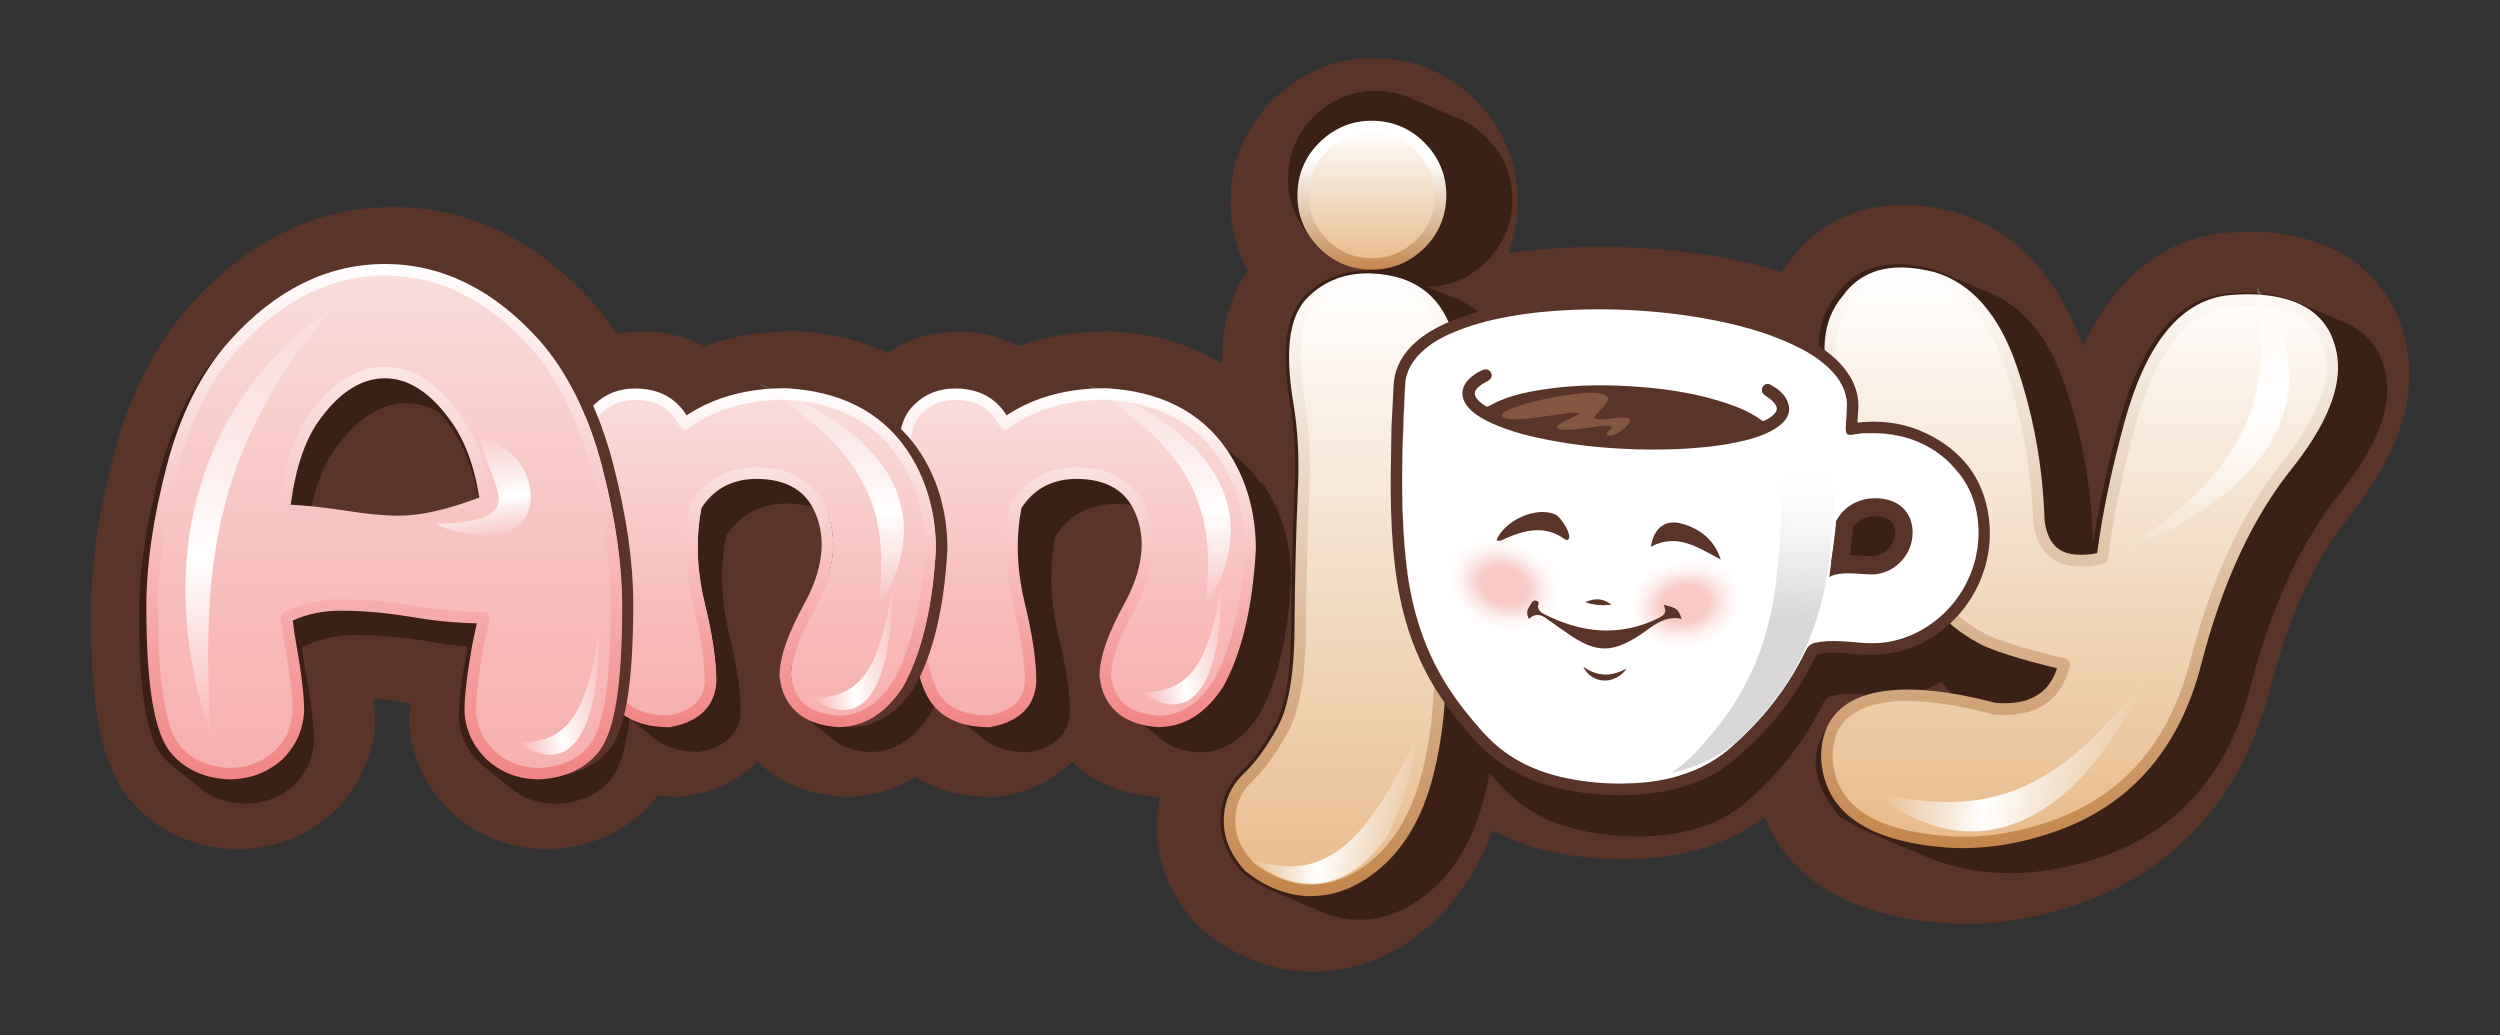 <svg xmlns="http://www.w3.org/2000/svg" xmlns:xlink="http://www.w3.org/1999/xlink" id="_&#x421;&#x43B;&#x43E;&#x439;_1" data-name="&#x421;&#x43B;&#x43E;&#x439; 1" viewBox="0 0 362.49 150.14"><rect x="0" y="0" width="362.49" height="150.14" fill="#333333" stroke="none"/><defs><style>      .cls-1 {        fill: url(#_Безымянный_градиент_28-9);      }      .cls-1, .cls-2, .cls-3, .cls-4, .cls-5, .cls-6, .cls-7, .cls-8, .cls-9, .cls-10, .cls-11, .cls-12, .cls-13, .cls-14, .cls-15, .cls-16, .cls-17, .cls-18, .cls-19, .cls-20, .cls-21, .cls-22, .cls-23, .cls-24, .cls-25, .cls-26, .cls-27, .cls-28, .cls-29, .cls-30 {        stroke-width: 0px;      }      .cls-2 {        fill: url(#_Безымянный_градиент_64-2);      }      .cls-3 {        fill: url(#_Безымянный_градиент_28);      }      .cls-4 {        fill: url(#_Безымянный_градиент_112);      }      .cls-5 {        fill: url(#_Безымянный_градиент_28-6);      }      .cls-6 {        fill: url(#_Безымянный_градиент_147-3);      }      .cls-7 {        fill: url(#_Безымянный_градиент_42);      }      .cls-8 {        fill: url(#_Безымянный_градиент_153-3);      }      .cls-9 {        fill: #5b3429;      }      .cls-10 {        fill: url(#_Безымянный_градиент_64);      }      .cls-11 {        fill: url(#_Безымянный_градиент_42-3);      }      .cls-12 {        fill: url(#_Безымянный_градиент_153);      }      .cls-13 {        fill: url(#_Безымянный_градиент_119);      }      .cls-13, .cls-28 {        opacity: .8;      }      .cls-14 {        fill: url(#_Безымянный_градиент_28-2);      }      .cls-15 {        fill: #a27053;        opacity: .58;      }      .cls-16 {        fill: #3b2015;      }      .cls-17 {        fill: url(#_Безымянный_градиент_153-2);      }      .cls-18 {        fill: url(#_Безымянный_градиент_147-2);      }      .cls-19 {        fill: url(#_Безымянный_градиент_28-7);      }      .cls-20 {        fill: url(#_Безымянный_градиент_28-4);      }      .cls-21 {        fill: url(#_Безымянный_градиент_147);      }      .cls-22 {        fill: url(#_Безымянный_градиент_157);      }      .cls-23 {        fill: url(#_Безымянный_градиент_42-2);      }      .cls-24 {        fill: url(#_Безымянный_градиент_28-8);      }      .cls-25 {        fill: url(#_Безымянный_градиент_129);      }      .cls-26 {        fill: #fff;      }      .cls-27 {        fill: url(#_Безымянный_градиент_35);      }      .cls-28 {        fill: url(#_Безымянный_градиент_119-2);      }      .cls-29 {        fill: url(#_Безымянный_градиент_28-5);      }      .cls-30 {        fill: url(#_Безымянный_градиент_28-3);      }    </style><linearGradient id="_&#x411;&#x435;&#x437;&#x44B;&#x43C;&#x44F;&#x43D;&#x43D;&#x44B;&#x439;_&#x433;&#x440;&#x430;&#x434;&#x438;&#x435;&#x43D;&#x442;_147" data-name="&#x411;&#x435;&#x437;&#x44B;&#x43C;&#x44F;&#x43D;&#x43D;&#x44B;&#x439; &#x433;&#x440;&#x430;&#x434;&#x438;&#x435;&#x43D;&#x442; 147" x1="156.25" y1="104.59" x2="156.25" y2="57.12" gradientUnits="userSpaceOnUse"><stop offset="0" stop-color="#f6b1ae"></stop><stop offset=".34" stop-color="#f7bcba"></stop><stop offset=".96" stop-color="#fadbda"></stop><stop offset="1" stop-color="#fbdedd"></stop></linearGradient><linearGradient id="_&#x411;&#x435;&#x437;&#x44B;&#x43C;&#x44F;&#x43D;&#x43D;&#x44B;&#x439;_&#x433;&#x440;&#x430;&#x434;&#x438;&#x435;&#x43D;&#x442;_153" data-name="&#x411;&#x435;&#x437;&#x44B;&#x43C;&#x44F;&#x43D;&#x43D;&#x44B;&#x439; &#x433;&#x440;&#x430;&#x434;&#x438;&#x435;&#x43D;&#x442; 153" x1="156.25" y1="105.43" x2="156.25" y2="56.28" gradientUnits="userSpaceOnUse"><stop offset="0" stop-color="#f08482"></stop><stop offset="1" stop-color="#fff"></stop></linearGradient><linearGradient id="_&#x411;&#x435;&#x437;&#x44B;&#x43C;&#x44F;&#x43D;&#x43D;&#x44B;&#x439;_&#x433;&#x440;&#x430;&#x434;&#x438;&#x435;&#x43D;&#x442;_147-2" data-name="&#x411;&#x435;&#x437;&#x44B;&#x43C;&#x44F;&#x43D;&#x43D;&#x44B;&#x439; &#x433;&#x440;&#x430;&#x434;&#x438;&#x435;&#x43D;&#x442; 147" x1="110.68" y1="104.59" x2="110.68" y2="57.12" xlink:href="#_&#x411;&#x435;&#x437;&#x44B;&#x43C;&#x44F;&#x43D;&#x43D;&#x44B;&#x439;_&#x433;&#x440;&#x430;&#x434;&#x438;&#x435;&#x43D;&#x442;_147"></linearGradient><linearGradient id="_&#x411;&#x435;&#x437;&#x44B;&#x43C;&#x44F;&#x43D;&#x43D;&#x44B;&#x439;_&#x433;&#x440;&#x430;&#x434;&#x438;&#x435;&#x43D;&#x442;_153-2" data-name="&#x411;&#x435;&#x437;&#x44B;&#x43C;&#x44F;&#x43D;&#x43D;&#x44B;&#x439; &#x433;&#x440;&#x430;&#x434;&#x438;&#x435;&#x43D;&#x442; 153" x1="109.84" y1="105.43" x2="109.84" y2="56.29" xlink:href="#_&#x411;&#x435;&#x437;&#x44B;&#x43C;&#x44F;&#x43D;&#x43D;&#x44B;&#x439;_&#x433;&#x440;&#x430;&#x434;&#x438;&#x435;&#x43D;&#x442;_153"></linearGradient><linearGradient id="_&#x411;&#x435;&#x437;&#x44B;&#x43C;&#x44F;&#x43D;&#x43D;&#x44B;&#x439;_&#x433;&#x440;&#x430;&#x434;&#x438;&#x435;&#x43D;&#x442;_147-3" data-name="&#x411;&#x435;&#x437;&#x44B;&#x43C;&#x44F;&#x43D;&#x43D;&#x44B;&#x439; &#x433;&#x440;&#x430;&#x434;&#x438;&#x435;&#x43D;&#x442; 147" x1="55.72" y1="112.18" x2="55.72" y2="39.12" xlink:href="#_&#x411;&#x435;&#x437;&#x44B;&#x43C;&#x44F;&#x43D;&#x43D;&#x44B;&#x439;_&#x433;&#x440;&#x430;&#x434;&#x438;&#x435;&#x43D;&#x442;_147"></linearGradient><linearGradient id="_&#x411;&#x435;&#x437;&#x44B;&#x43C;&#x44F;&#x43D;&#x43D;&#x44B;&#x439;_&#x433;&#x440;&#x430;&#x434;&#x438;&#x435;&#x43D;&#x442;_35" data-name="&#x411;&#x435;&#x437;&#x44B;&#x43C;&#x44F;&#x43D;&#x43D;&#x44B;&#x439; &#x433;&#x440;&#x430;&#x434;&#x438;&#x435;&#x43D;&#x442; 35" x1="-951.03" y1="269.65" x2="-947.29" y2="283.25" gradientTransform="translate(-910.45 199.79) rotate(156.26) scale(1 -1)" gradientUnits="userSpaceOnUse"><stop offset=".02" stop-color="#fff" stop-opacity=".1"></stop><stop offset=".63" stop-color="#fff"></stop><stop offset="1" stop-color="#fff" stop-opacity=".1"></stop></linearGradient><linearGradient id="_&#x411;&#x435;&#x437;&#x44B;&#x43C;&#x44F;&#x43D;&#x43D;&#x44B;&#x439;_&#x433;&#x440;&#x430;&#x434;&#x438;&#x435;&#x43D;&#x442;_28" data-name="&#x411;&#x435;&#x437;&#x44B;&#x43C;&#x44F;&#x43D;&#x43D;&#x44B;&#x439; &#x433;&#x440;&#x430;&#x434;&#x438;&#x435;&#x43D;&#x442; 28" x1="37.4" y1="106.15" x2="37.4" y2="44.91" gradientUnits="userSpaceOnUse"><stop offset=".02" stop-color="#fff" stop-opacity=".1"></stop><stop offset=".42" stop-color="#fff"></stop><stop offset="1" stop-color="#fff" stop-opacity=".1"></stop></linearGradient><linearGradient id="_&#x411;&#x435;&#x437;&#x44B;&#x43C;&#x44F;&#x43D;&#x43D;&#x44B;&#x439;_&#x433;&#x440;&#x430;&#x434;&#x438;&#x435;&#x43D;&#x442;_28-2" data-name="&#x411;&#x435;&#x437;&#x44B;&#x43C;&#x44F;&#x43D;&#x43D;&#x44B;&#x439; &#x433;&#x440;&#x430;&#x434;&#x438;&#x435;&#x43D;&#x442; 28" x1="-709.75" y1="87.64" x2="-709.75" y2="55.66" gradientTransform="translate(-589.2) rotate(-180) scale(1 -1)" xlink:href="#_&#x411;&#x435;&#x437;&#x44B;&#x43C;&#x44F;&#x43D;&#x43D;&#x44B;&#x439;_&#x433;&#x440;&#x430;&#x434;&#x438;&#x435;&#x43D;&#x442;_28"></linearGradient><linearGradient id="_&#x411;&#x435;&#x437;&#x44B;&#x43C;&#x44F;&#x43D;&#x43D;&#x44B;&#x439;_&#x433;&#x440;&#x430;&#x434;&#x438;&#x435;&#x43D;&#x442;_28-3" data-name="&#x411;&#x435;&#x437;&#x44B;&#x43C;&#x44F;&#x43D;&#x43D;&#x44B;&#x439; &#x433;&#x440;&#x430;&#x434;&#x438;&#x435;&#x43D;&#x442; 28" x1="161.59" y1="78.3" x2="161.59" y2="63.88" gradientTransform="translate(184.62 244.42) rotate(-102.03) scale(1 -1)" xlink:href="#_&#x411;&#x435;&#x437;&#x44B;&#x43C;&#x44F;&#x43D;&#x43D;&#x44B;&#x439;_&#x433;&#x440;&#x430;&#x434;&#x438;&#x435;&#x43D;&#x442;_28"></linearGradient><linearGradient id="_&#x411;&#x435;&#x437;&#x44B;&#x43C;&#x44F;&#x43D;&#x43D;&#x44B;&#x439;_&#x433;&#x440;&#x430;&#x434;&#x438;&#x435;&#x43D;&#x442;_28-4" data-name="&#x411;&#x435;&#x437;&#x44B;&#x43C;&#x44F;&#x43D;&#x43D;&#x44B;&#x439; &#x433;&#x440;&#x430;&#x434;&#x438;&#x435;&#x43D;&#x442; 28" x1="159.06" y1="35.39" x2="159.06" y2="20.98" gradientTransform="translate(184.62 244.42) rotate(-102.03) scale(1 -1)" xlink:href="#_&#x411;&#x435;&#x437;&#x44B;&#x43C;&#x44F;&#x43D;&#x43D;&#x44B;&#x439;_&#x433;&#x440;&#x430;&#x434;&#x438;&#x435;&#x43D;&#x442;_28"></linearGradient><linearGradient id="_&#x411;&#x435;&#x437;&#x44B;&#x43C;&#x44F;&#x43D;&#x43D;&#x44B;&#x439;_&#x433;&#x440;&#x430;&#x434;&#x438;&#x435;&#x43D;&#x442;_28-5" data-name="&#x411;&#x435;&#x437;&#x44B;&#x43C;&#x44F;&#x43D;&#x43D;&#x44B;&#x439; &#x433;&#x440;&#x430;&#x434;&#x438;&#x435;&#x43D;&#x442; 28" x1="149.91" y1="-11.55" x2="149.91" y2="-25.97" gradientTransform="translate(184.62 244.42) rotate(-102.03) scale(1 -1)" xlink:href="#_&#x411;&#x435;&#x437;&#x44B;&#x43C;&#x44F;&#x43D;&#x43D;&#x44B;&#x439;_&#x433;&#x440;&#x430;&#x434;&#x438;&#x435;&#x43D;&#x442;_28"></linearGradient><linearGradient id="_&#x411;&#x435;&#x437;&#x44B;&#x43C;&#x44F;&#x43D;&#x43D;&#x44B;&#x439;_&#x433;&#x440;&#x430;&#x434;&#x438;&#x435;&#x43D;&#x442;_28-6" data-name="&#x411;&#x435;&#x437;&#x44B;&#x43C;&#x44F;&#x43D;&#x43D;&#x44B;&#x439; &#x433;&#x440;&#x430;&#x434;&#x438;&#x435;&#x43D;&#x442; 28" x1="-757.14" y1="87.64" x2="-757.14" y2="55.66" gradientTransform="translate(-589.2) rotate(-180) scale(1 -1)" xlink:href="#_&#x411;&#x435;&#x437;&#x44B;&#x43C;&#x44F;&#x43D;&#x43D;&#x44B;&#x439;_&#x433;&#x440;&#x430;&#x434;&#x438;&#x435;&#x43D;&#x442;_28"></linearGradient><linearGradient id="_&#x411;&#x435;&#x437;&#x44B;&#x43C;&#x44F;&#x43D;&#x43D;&#x44B;&#x439;_&#x433;&#x440;&#x430;&#x434;&#x438;&#x435;&#x43D;&#x442;_153-3" data-name="&#x411;&#x435;&#x437;&#x44B;&#x43C;&#x44F;&#x43D;&#x43D;&#x44B;&#x439; &#x433;&#x440;&#x430;&#x434;&#x438;&#x435;&#x43D;&#x442; 153" x1="55.72" y1="113.01" x2="55.72" y2="38.29" xlink:href="#_&#x411;&#x435;&#x437;&#x44B;&#x43C;&#x44F;&#x43D;&#x43D;&#x44B;&#x439;_&#x433;&#x440;&#x430;&#x434;&#x438;&#x435;&#x43D;&#x442;_153"></linearGradient><linearGradient id="_&#x411;&#x435;&#x437;&#x44B;&#x43C;&#x44F;&#x43D;&#x43D;&#x44B;&#x439;_&#x433;&#x440;&#x430;&#x434;&#x438;&#x435;&#x43D;&#x442;_28-7" data-name="&#x411;&#x435;&#x437;&#x44B;&#x43C;&#x44F;&#x43D;&#x43D;&#x44B;&#x439; &#x433;&#x440;&#x430;&#x434;&#x438;&#x435;&#x43D;&#x442; 28" x1="-881.17" y1="1098.09" x2="-881.17" y2="1060.87" gradientTransform="translate(-518.7 1173.43) rotate(177.77)" xlink:href="#_&#x411;&#x435;&#x437;&#x44B;&#x43C;&#x44F;&#x43D;&#x43D;&#x44B;&#x439;_&#x433;&#x440;&#x430;&#x434;&#x438;&#x435;&#x43D;&#x442;_28"></linearGradient><linearGradient id="_&#x411;&#x435;&#x437;&#x44B;&#x43C;&#x44F;&#x43D;&#x43D;&#x44B;&#x439;_&#x433;&#x440;&#x430;&#x434;&#x438;&#x435;&#x43D;&#x442;_42" data-name="&#x411;&#x435;&#x437;&#x44B;&#x43C;&#x44F;&#x43D;&#x43D;&#x44B;&#x439; &#x433;&#x440;&#x430;&#x434;&#x438;&#x435;&#x43D;&#x442; 42" x1="198.92" y1="38.27" x2="198.92" y2="18.35" gradientUnits="userSpaceOnUse"><stop offset="0" stop-color="#e8bb8a"></stop><stop offset="1" stop-color="#fff"></stop></linearGradient><linearGradient id="_&#x411;&#x435;&#x437;&#x44B;&#x43C;&#x44F;&#x43D;&#x43D;&#x44B;&#x439;_&#x433;&#x440;&#x430;&#x434;&#x438;&#x435;&#x43D;&#x442;_42-2" data-name="&#x411;&#x435;&#x437;&#x44B;&#x43C;&#x44F;&#x43D;&#x43D;&#x44B;&#x439; &#x433;&#x440;&#x430;&#x434;&#x438;&#x435;&#x43D;&#x442; 42" x1="194.59" y1="129.1" x2="194.59" y2="40.48" xlink:href="#_&#x411;&#x435;&#x437;&#x44B;&#x43C;&#x44F;&#x43D;&#x43D;&#x44B;&#x439;_&#x433;&#x440;&#x430;&#x434;&#x438;&#x435;&#x43D;&#x442;_42"></linearGradient><linearGradient id="_&#x411;&#x435;&#x437;&#x44B;&#x43C;&#x44F;&#x43D;&#x43D;&#x44B;&#x439;_&#x433;&#x440;&#x430;&#x434;&#x438;&#x435;&#x43D;&#x442;_64" data-name="&#x411;&#x435;&#x437;&#x44B;&#x43C;&#x44F;&#x43D;&#x43D;&#x44B;&#x439; &#x433;&#x440;&#x430;&#x434;&#x438;&#x435;&#x43D;&#x442; 64" x1="194.59" y1="129.94" x2="194.59" y2="39.65" gradientUnits="userSpaceOnUse"><stop offset="0" stop-color="#c2864c"></stop><stop offset="1" stop-color="#fff"></stop></linearGradient><linearGradient id="_&#x411;&#x435;&#x437;&#x44B;&#x43C;&#x44F;&#x43D;&#x43D;&#x44B;&#x439;_&#x433;&#x440;&#x430;&#x434;&#x438;&#x435;&#x43D;&#x442;_112" data-name="&#x411;&#x435;&#x437;&#x44B;&#x43C;&#x44F;&#x43D;&#x43D;&#x44B;&#x439; &#x433;&#x440;&#x430;&#x434;&#x438;&#x435;&#x43D;&#x442; 112" x1="198.92" y1="39.11" x2="198.92" y2="17.51" gradientUnits="userSpaceOnUse"><stop offset="0" stop-color="#c2864c"></stop><stop offset=".74" stop-color="#fff"></stop></linearGradient><linearGradient id="_&#x411;&#x435;&#x437;&#x44B;&#x43C;&#x44F;&#x43D;&#x43D;&#x44B;&#x439;_&#x433;&#x440;&#x430;&#x434;&#x438;&#x435;&#x43D;&#x442;_28-8" data-name="&#x411;&#x435;&#x437;&#x44B;&#x43C;&#x44F;&#x43D;&#x43D;&#x44B;&#x439; &#x433;&#x440;&#x430;&#x434;&#x438;&#x435;&#x43D;&#x442; 28" x1="249.4" y1="114.13" x2="249.4" y2="92.26" gradientTransform="translate(275.08 374.63) rotate(-85.12) scale(1 -1)" xlink:href="#_&#x411;&#x435;&#x437;&#x44B;&#x43C;&#x44F;&#x43D;&#x43D;&#x44B;&#x439;_&#x433;&#x440;&#x430;&#x434;&#x438;&#x435;&#x43D;&#x442;_28"></linearGradient><linearGradient id="_&#x411;&#x435;&#x437;&#x44B;&#x43C;&#x44F;&#x43D;&#x43D;&#x44B;&#x439;_&#x433;&#x440;&#x430;&#x434;&#x438;&#x435;&#x43D;&#x442;_42-3" data-name="&#x411;&#x435;&#x437;&#x44B;&#x43C;&#x44F;&#x43D;&#x43D;&#x44B;&#x439; &#x433;&#x440;&#x430;&#x434;&#x438;&#x435;&#x43D;&#x442; 42" x1="301.51" y1="122.15" x2="301.51" y2="39.62" xlink:href="#_&#x411;&#x435;&#x437;&#x44B;&#x43C;&#x44F;&#x43D;&#x43D;&#x44B;&#x439;_&#x433;&#x440;&#x430;&#x434;&#x438;&#x435;&#x43D;&#x442;_42"></linearGradient><linearGradient id="_&#x411;&#x435;&#x437;&#x44B;&#x43C;&#x44F;&#x43D;&#x43D;&#x44B;&#x439;_&#x433;&#x440;&#x430;&#x434;&#x438;&#x435;&#x43D;&#x442;_64-2" data-name="&#x411;&#x435;&#x437;&#x44B;&#x43C;&#x44F;&#x43D;&#x43D;&#x44B;&#x439; &#x433;&#x440;&#x430;&#x434;&#x438;&#x435;&#x43D;&#x442; 64" x1="301.51" y1="122.98" x2="301.51" y2="38.79" xlink:href="#_&#x411;&#x435;&#x437;&#x44B;&#x43C;&#x44F;&#x43D;&#x43D;&#x44B;&#x439;_&#x433;&#x440;&#x430;&#x434;&#x438;&#x435;&#x43D;&#x442;_64"></linearGradient><linearGradient id="_&#x411;&#x435;&#x437;&#x44B;&#x43C;&#x44F;&#x43D;&#x43D;&#x44B;&#x439;_&#x433;&#x440;&#x430;&#x434;&#x438;&#x435;&#x43D;&#x442;_129" data-name="&#x411;&#x435;&#x437;&#x44B;&#x43C;&#x44F;&#x43D;&#x43D;&#x44B;&#x439; &#x433;&#x440;&#x430;&#x434;&#x438;&#x435;&#x43D;&#x442; 129" x1="241.55" y1="108.72" x2="241.55" y2="58.27" gradientTransform="translate(14.38 -1.11) rotate(1.12)" gradientUnits="userSpaceOnUse"><stop offset=".44" stop-color="#d9d6d8"></stop><stop offset=".5" stop-color="rgba(219, 216, 218, .94)" stop-opacity=".94"></stop><stop offset=".6" stop-color="rgba(224, 222, 224, .79)" stop-opacity=".79"></stop><stop offset=".74" stop-color="rgba(234, 232, 233, .55)" stop-opacity=".55"></stop><stop offset=".9" stop-color="rgba(246, 246, 246, .22)" stop-opacity=".22"></stop><stop offset="1" stop-color="#fff" stop-opacity="0"></stop></linearGradient><radialGradient id="_&#x411;&#x435;&#x437;&#x44B;&#x43C;&#x44F;&#x43D;&#x43D;&#x44B;&#x439;_&#x433;&#x440;&#x430;&#x434;&#x438;&#x435;&#x43D;&#x442;_119" data-name="&#x411;&#x435;&#x437;&#x44B;&#x43C;&#x44F;&#x43D;&#x43D;&#x44B;&#x439; &#x433;&#x440;&#x430;&#x434;&#x438;&#x435;&#x43D;&#x442; 119" cx="700.56" cy="14.31" fx="700.56" fy="14.31" r="7.63" gradientTransform="translate(1135.9 -130.16) rotate(167.17) scale(1.31 -1)" gradientUnits="userSpaceOnUse"><stop offset=".33" stop-color="#f7bbb6"></stop><stop offset=".39" stop-color="rgba(247, 190, 185, .95)" stop-opacity=".95"></stop><stop offset=".5" stop-color="rgba(248, 199, 195, .82)" stop-opacity=".82"></stop><stop offset=".65" stop-color="rgba(250, 213, 210, .6)" stop-opacity=".6"></stop><stop offset=".83" stop-color="rgba(252, 233, 232, .31)" stop-opacity=".31"></stop><stop offset="1" stop-color="#fff" stop-opacity="0"></stop></radialGradient><radialGradient id="_&#x411;&#x435;&#x437;&#x44B;&#x43C;&#x44F;&#x43D;&#x43D;&#x44B;&#x439;_&#x433;&#x440;&#x430;&#x434;&#x438;&#x435;&#x43D;&#x442;_119-2" data-name="&#x411;&#x435;&#x437;&#x44B;&#x43C;&#x44F;&#x43D;&#x43D;&#x44B;&#x439; &#x433;&#x440;&#x430;&#x434;&#x438;&#x435;&#x43D;&#x442; 119" cx="84.22" cy="265.22" fx="84.22" fy="265.22" r="7.63" gradientTransform="translate(214.08 -202.35) rotate(21.79) scale(1.31 1)" xlink:href="#_&#x411;&#x435;&#x437;&#x44B;&#x43C;&#x44F;&#x43D;&#x43D;&#x44B;&#x439;_&#x433;&#x440;&#x430;&#x434;&#x438;&#x435;&#x43D;&#x442;_119"></radialGradient><linearGradient id="_&#x411;&#x435;&#x437;&#x44B;&#x43C;&#x44F;&#x43D;&#x43D;&#x44B;&#x439;_&#x433;&#x440;&#x430;&#x434;&#x438;&#x435;&#x43D;&#x442;_28-9" data-name="&#x411;&#x435;&#x437;&#x44B;&#x43C;&#x44F;&#x43D;&#x43D;&#x44B;&#x439; &#x433;&#x440;&#x430;&#x434;&#x438;&#x435;&#x43D;&#x442; 28" x1="-881.17" y1="1098.09" x2="-881.17" y2="1060.87" gradientTransform="translate(-518.7 1173.43) rotate(177.77)" xlink:href="#_&#x411;&#x435;&#x437;&#x44B;&#x43C;&#x44F;&#x43D;&#x43D;&#x44B;&#x439;_&#x433;&#x440;&#x430;&#x434;&#x438;&#x435;&#x43D;&#x442;_28"></linearGradient><linearGradient id="_&#x411;&#x435;&#x437;&#x44B;&#x43C;&#x44F;&#x43D;&#x43D;&#x44B;&#x439;_&#x433;&#x440;&#x430;&#x434;&#x438;&#x435;&#x43D;&#x442;_157" data-name="&#x411;&#x435;&#x437;&#x44B;&#x43C;&#x44F;&#x43D;&#x43D;&#x44B;&#x439; &#x433;&#x440;&#x430;&#x434;&#x438;&#x435;&#x43D;&#x442; 157" x1="20.77" y1="287.24" x2="20.77" y2="250.03" gradientTransform="translate(557.06 153.94) rotate(-84.78) scale(1 -1)" gradientUnits="userSpaceOnUse"><stop offset=".02" stop-color="#fff" stop-opacity="0"></stop><stop offset=".42" stop-color="#fff"></stop><stop offset="1" stop-color="#fff" stop-opacity="0"></stop></linearGradient></defs><path class="cls-9" d="M347.34,45.21s-.03-.07-.05-.11c-1.85-3.87-6.7-10.5-18.49-11.41-.83-.06-1.68-.09-2.55-.09-1.14,0-2.34.06-3.54.16-6.54.58-14.91,4.1-20.7,16.48-4.57-12.89-12.48-17.68-18.33-19.43-.13-.04-.26-.07-.39-.11-1.86-.47-3.67-.78-5.37-.91-.66-.05-1.32-.08-1.95-.08-6.72,0-12.5,2.82-16.33,7.94-.47.57-.9,1.18-1.31,1.8-1.52-.48-3.11-.92-4.8-1.31-.3-.07-.61-.13-.91-.2-.35-.08-.69-.15-1.04-.23-.54-.11-1.08-.22-1.63-.32-.12-.02-.24-.05-.37-.07-.06-.01-.12-.02-.18-.03-.68-.12-1.38-.24-2.09-.34-.38-.06-.76-.12-1.14-.18-.03,0-.06,0-.09-.01-2.23-.32-4.47-.55-6.72-.71-.63-.05-1.27-.09-1.9-.12-.07,0-.13,0-.2-.01-.04,0-.08,0-.11,0-.67-.03-1.33-.06-2-.08-.17,0-.33-.01-.5-.02-.81-.02-1.63-.03-2.44-.03-.16,0-.33,0-.49,0-.67,0-1.34.01-2.02.03-.22,0-.45.01-.67.02-.31,0-.62.02-.93.03-.48.02-.93.05-1.4.08-.06,0-.12,0-.19,0-.03,0-.06,0-.1,0-1.79.1-3.51.26-5.18.46,0,0-.02,0-.02,0-.77.09-1.53.2-2.27.32-.08.01-.16.02-.25.04.79-2.07,1.25-4.29,1.35-6.63.24-5.59-1.63-10.73-5.41-14.89-.02-.02-.04-.05-.07-.07-3.83-4.16-8.82-6.49-14.44-6.73-.31-.01-.63-.02-.96-.02-5.24,0-10.08,1.9-14,5.5-4.16,3.82-6.49,8.81-6.73,14.44-.17,3.92.69,7.61,2.51,10.88-2.26,3.19-3.52,7.17-3.72,11.92-.02.51-.02,1.05-.01,1.59-4.01-2.48-9.26-4.36-16.09-4.71-.17,0-.34-.01-.51-.01-4.7,0-9.03.73-12.95,2.18-2.59-1.4-5.59-2.15-8.84-2.15-3.75,0-7.19,1.08-10.1,3.11-3.55-1.67-7.88-2.87-13.17-3.14-.17,0-.34-.01-.51-.01-4.7,0-9.03.73-12.95,2.18-2.59-1.4-5.59-2.15-8.84-2.15-1.28,0-2.52.14-3.73.38-1.03-1.51-2.12-2.94-3.29-4.27-.02-.03-.05-.05-.07-.08-8.4-9.33-18.23-14.06-29.2-14.06s-20.84,4.73-29.25,14.07c-5.18,5.76-8.99,13.23-11.31,22.22-2.13,8.24-3.21,15.8-3.21,22.47s.33,11.58,1.02,15.59c.92,5.39,2.52,9.21,5.01,11.99,2.56,2.92,7.18,6.42,14.78,6.75.14,0,.29,0,.43,0,5.15,0,9.89-1.79,13.71-5.18.13-.12.26-.23.38-.36,3.57-3.51,5.6-7.99,5.89-12.95.01-.19.04-.39.02-.58-.25-2-.12-.73-.36-2.75,1.71.13,3.44.34,5.18.64.11.02.22.04.33.06-.19,1.73-.07.55-.28,2.06-.03.19,0,.38.02.57.29,4.99,2.36,9.49,5.99,13.01.09.09.18.17.27.25,3.8,3.42,8.53,5.22,13.68,5.22.14,0,.28,0,.43,0,7.62-.32,12.27-3.82,14.85-6.72.29-.32.56-.66.82-1.01.9.1,1.84.16,2.85.16.62,0,1.23-.06,1.84-.17,4.37-.81,7.57-2.64,9.81-4.95,2.96,2.93,7.11,4.74,12.1,5.1.24.02.48.03.71.03,3.62,0,7.02-1,10.05-2.89,2.62,1.63,6.22,2.89,11.06,2.89.62,0,1.23-.06,1.84-.17,4.37-.81,7.57-2.64,9.81-4.95,2.96,2.93,7.11,4.74,12.1,5.1.23.02.47.02.7.02-.26,1.15-.42,2.34-.47,3.56-.23,5.4,1.75,10.54,5.73,14.88.4.44.85.85,1.33,1.23,4.54,3.53,9.45,5.44,14.6,5.66.34.01.67.02,1,.02,4.74,0,9.27-1.4,13.47-4.15,5.68-3.7,9.88-9.19,12.51-16.31.12.06.25.12.37.18.08.04.15.07.23.11,1.78.88,3.67,1.62,5.71,2.2.35.1.73.18,1.09.27.42.11.84.22,1.27.32.5.11,1.01.2,1.53.29.3.05.59.12.89.17.05,0,.11.01.16.02.22.03.46.06.69.1.65.09,1.3.17,1.95.24.12.01.23.03.35.04.09,0,.18.01.27.02.46.04.93.07,1.39.1,1.03.06,2.04.11,3.03.11,1.65,0,3.28-.1,4.87-.28.09,0,.18-.02.27-.03.59-.07,1.17-.15,1.74-.25.18-.03.36-.06.54-.09.12-.02.24-.04.36-.06.51-.1,1.02-.21,1.52-.33.03,0,.06-.01.1-.02,0,0,.01,0,.02,0,4.24-1,7.97-2.7,11.15-5.06,2.55,6.52,9.14,14.07,25.84,15.34,1.08.08,2.19.12,3.29.12,5.5,0,11.19-1.04,16.93-3.08,13.86-4.96,23.26-15.7,27.21-31.06,2.66-10.37,6.45-18.66,11.27-24.64.01-.02.03-.03.04-.05,5.45-6.86,8.32-13.14,8.78-19.2.29-3.74-.36-7.35-1.92-10.72Z"></path><path class="cls-16" d="M210.51,43.1s-.04-.02-.07-.03c-.02,0-.05-.02-.07-.03-.02,0-.05-.02-.07-.03-.02,0-.05-.02-.07-.03-.02,0-.05-.02-.07-.03-.02,0-.05-.02-.07-.03-.02,0-.05-.02-.07-.03-.02,0-.05-.02-.07-.03-.02,0-.05-.02-.07-.03-.02,0-.05-.02-.07-.03-.02,0-.05-.02-.07-.03-.02,0-.05-.02-.07-.03-.02,0-.05-.02-.07-.03-.02,0-.05-.02-.07-.03-.02,0-.05-.02-.07-.03-.02,0-.05-.02-.07-.03-.02,0-.05-.02-.07-.03-.02,0-.05-.02-.07-.03-.02,0-.05-.02-.07-.03-.02,0-.05-.02-.07-.03-.02,0-.05-.02-.07-.03-.02,0-.05-.02-.07-.03-.02,0-.05-.02-.07-.03-.02,0-.05-.02-.07-.03-.02,0-.05-.02-.07-.03-.02,0-.05-.02-.07-.03-.02,0-.05-.02-.07-.03-.02,0-.05-.02-.07-.03-.02,0-.05-.02-.07-.03-.02,0-.05-.02-.07-.03-.02,0-.05-.02-.07-.03-.02,0-.05-.02-.07-.03-.02,0-.05-.02-.07-.03-.02,0-.05-.02-.07-.03-.02,0-.05-.02-.07-.03-.02,0-.05-.02-.07-.03-.02,0-.05-.02-.07-.03-.02,0-.05-.02-.07-.03-.02,0-.05-.02-.07-.03-.02,0-.05-.02-.07-.03-.02,0-.05-.02-.07-.03-.02,0-.05-.02-.07-.03-.02,0-.05-.02-.07-.03-.02,0-.05-.02-.07-.03-.02,0-.05-.02-.07-.03-.02,0-.05-.02-.07-.03-.02,0-.05-.02-.07-.03-.02,0-.05-.02-.07-.03-.02,0-.05-.02-.07-.03-.02,0-.04-.02-.06-.02,3.07-.09,5.8-1.19,8.14-3.32,2.58-2.35,3.97-5.33,4.11-8.84.15-3.47-.98-6.54-3.35-9.12h0c-1.48-1.61-3.2-2.76-5.12-3.43-.02,0-.05-.02-.07-.03-.02,0-.05-.02-.07-.03-.02,0-.05-.02-.07-.03-.02,0-.05-.02-.07-.03-.02,0-.05-.02-.07-.03-.02,0-.05-.02-.07-.03-.02,0-.05-.02-.07-.03-.02,0-.05-.02-.07-.03-.02,0-.05-.02-.07-.03-.02,0-.05-.02-.07-.03-.02,0-.05-.02-.07-.03-.02,0-.05-.02-.07-.03-.02,0-.05-.02-.07-.03-.02,0-.05-.02-.07-.03-.02,0-.05-.02-.07-.03-.02,0-.05-.02-.07-.03-.02,0-.05-.02-.07-.03-.02,0-.05-.02-.07-.03-.02,0-.05-.02-.07-.03-.02,0-.05-.02-.07-.03-.02,0-.05-.02-.07-.03-.02,0-.05-.02-.07-.03-.02,0-.05-.02-.07-.03-.02,0-.05-.02-.07-.03-.02,0-.05-.02-.07-.03-.02,0-.05-.02-.07-.03-.02,0-.05-.02-.07-.03-.02,0-.05-.02-.07-.03-.02,0-.05-.02-.07-.03-.02,0-.05-.02-.07-.03-.02,0-.05-.02-.07-.03-.02,0-.05-.02-.07-.03-.02,0-.05-.02-.07-.03-.02,0-.05-.02-.07-.03-.02,0-.05-.02-.07-.03-.02,0-.05-.02-.07-.03-.02,0-.05-.02-.07-.03-.02,0-.05-.02-.07-.03-.02,0-.05-.02-.07-.03-.02,0-.05-.02-.07-.03-.02,0-.05-.02-.07-.03-.02,0-.05-.02-.07-.03-.02,0-.05-.02-.07-.03-.02,0-.05-.02-.07-.03-.02,0-.05-.02-.07-.03-.02,0-.05-.02-.07-.03-.02,0-.05-.02-.07-.03-.02,0-.05-.02-.07-.03-.02,0-.05-.02-.07-.03-.02,0-.05-.02-.07-.03-.02,0-.05-.02-.07-.03-.02,0-.05-.02-.07-.03-.02,0-.05-.02-.07-.03-.02,0-.05-.02-.07-.03-.02,0-.05-.02-.07-.03-.02,0-.05-.02-.07-.03-.02,0-.05-.02-.07-.03-.02,0-.05-.02-.07-.03-.02,0-.05-.02-.07-.03-.02,0-.05-.02-.07-.03-.02,0-.05-.02-.07-.03-.02,0-.05-.02-.07-.03-.02,0-.05-.02-.07-.03-.02,0-.05-.02-.07-.03-.02,0-.05-.02-.07-.03-.02,0-.05-.02-.07-.03-.02,0-.05-.02-.07-.03-.02,0-.05-.02-.07-.03-.02,0-.05-.02-.07-.03-.02,0-.05-.02-.07-.03-.02,0-.05-.02-.07-.03-.02,0-.05-.02-.07-.03-.02,0-.05-.02-.07-.03-.02,0-.05-.02-.07-.03-.02,0-.05-.02-.07-.03-.02,0-.05-.02-.07-.03-.02,0-.05-.02-.07-.03-.02,0-.05-.02-.07-.03-.02,0-.05-.02-.07-.03-.02,0-.05-.02-.07-.03-.02,0-.05-.02-.07-.03-.02,0-.05-.02-.07-.03-.02,0-.05-.02-.07-.03-.02,0-.05-.02-.07-.03-.02,0-.05-.02-.07-.03-.02,0-.05-.02-.07-.03-.02,0-.05-.02-.07-.03-.02,0-.05-.02-.07-.03-.02,0-.05-.02-.07-.03-.02,0-.05-.02-.07-.03-.02,0-.05-.02-.07-.03-.02,0-.05-.02-.07-.03-.02,0-.05-.02-.07-.03-.02,0-.05-.02-.07-.03-.02,0-.05-.02-.07-.03-.02,0-.05-.02-.07-.03-.02,0-.05-.02-.07-.03-.02,0-.05-.02-.07-.03-.02,0-.05-.02-.07-.03-.02,0-.05-.02-.07-.03-1.17-.42-2.42-.65-3.75-.71-3.48-.15-6.54.98-9.12,3.35-2.58,2.37-3.96,5.33-4.11,8.81-.15,3.51.98,6.59,3.35,9.15,1.48,1.6,3.2,2.74,5.12,3.4.02,0,.05.02.07.03.02,0,.05.02.07.03.02,0,.05.02.07.03.02,0,.05.02.07.03.02,0,.05.02.07.03.02,0,.05.02.07.03.02,0,.05.02.07.03.02,0,.05.02.07.03.02,0,.05.02.07.03.02,0,.05.02.07.03.02,0,.05.02.07.03.02,0,.05.02.07.03.02,0,.05.02.07.03.02,0,.05.02.07.03.02,0,.05.02.07.03.02,0,.05.02.07.03.02,0,.05.02.07.03.02,0,.05.02.07.03.02,0,.05.02.07.03.02,0,.05.02.07.03.02,0,.05.02.07.03.02,0,.05.02.07.03.02,0,.05.02.07.03.02,0,.05.02.07.03.02,0,.05.02.07.03.02,0,.05.02.07.03.02,0,.05.02.07.03.02,0,.05.02.07.03.02,0,.05.02.07.03.02,0,.05.02.07.03.02,0,.05.02.07.03.02,0,.05.02.07.03.02,0,.05.02.07.03.02,0,.05.02.07.03.02,0,.05.02.07.03.02,0,.05.02.07.03.02,0,.05.02.07.03.02,0,.05.02.07.03.02,0,.05.02.07.03.02,0,.05.02.07.03.02,0,.05.02.07.03.02,0,.05.02.07.03.02,0,.05.02.07.03.02,0,.05.02.07.03.02,0,.05.02.07.03,0,0,0,0,.01,0-3.63-.05-6.72,1.14-9.21,3.61-1.7,1.72-2.63,4.33-2.78,7.78-.1,2.23.12,4.93.64,8.03.6,3.68.82,7.62.64,11.71-.3,6.96-.47,13.93-.51,20.72,0,.9-.02,1.79-.06,2.66-.22,5.25-1.02,9.13-2.37,11.54-1.58,2.85-3.17,5.04-4.75,6.51-1.92,1.8-2.95,4.08-3.06,6.77-.12,2.84.96,5.52,3.21,7.97.05.05.1.1.15.14,1.5,1.17,3.04,2.06,4.61,2.67.02,0,.04.02.06.02.02,0,.05.02.07.03.02,0,.05.02.07.03.02,0,.05.02.07.03.02,0,.05.02.07.03.02,0,.05.02.07.03.02,0,.05.02.07.03.02,0,.05.02.07.03.02,0,.05.02.07.03.02,0,.05.02.07.03.02,0,.05.02.07.03.02,0,.05.02.07.03.02,0,.05.02.07.03.02,0,.05.02.07.03.02,0,.05.02.07.03.02,0,.05.02.07.03.02,0,.05.02.07.03.02,0,.05.02.07.03.02,0,.05.02.07.03.02,0,.05.02.07.03.02,0,.05.02.07.03.02,0,.05.02.07.03.02,0,.05.02.07.03.02,0,.05.02.07.03.02,0,.05.02.07.03.02,0,.05.02.07.03.02,0,.05.02.07.03.02,0,.05.02.07.03.02,0,.05.02.07.03.02,0,.05.02.07.03.02,0,.05.02.07.03.02,0,.05.02.07.03.02,0,.05.02.07.03.02,0,.05.02.07.03.02,0,.05.02.07.03.02,0,.05.02.07.03.02,0,.05.02.07.03.02,0,.05.02.07.03.02,0,.05.02.07.03.02,0,.05.02.07.03.02,0,.05.02.07.03.02,0,.05.02.07.03.02,0,.05.02.07.03.02,0,.05.02.07.03.02,0,.05.02.07.03.02,0,.05.02.07.03.02,0,.05.02.07.03.02,0,.05.02.07.03.02,0,.05.02.07.03.02,0,.05.02.07.03.02,0,.05.02.07.03.02,0,.05.02.07.03.02,0,.05.02.07.03.02,0,.05.02.07.03.02,0,.05.02.07.03.02,0,.05.02.07.03.02,0,.05.02.07.03.02,0,.05.02.07.03.02,0,.05.02.07.03.02,0,.05.02.07.03.02,0,.05.02.07.03.02,0,.05.02.07.03.02,0,.05.02.07.03.02,0,.05.02.07.03.02,0,.05.02.07.03.02,0,.05.02.07.03.02,0,.05.02.07.03.02,0,.05.02.07.03.02,0,.05.02.07.03.02,0,.05.02.07.03.02,0,.05.02.07.03.02,0,.05.02.07.03.02,0,.05.02.07.03.02,0,.05.02.07.03.02,0,.05.02.07.03.02,0,.05.02.07.03.02,0,.05.02.07.03.02,0,.05.02.07.03.02,0,.05.02.07.03.02,0,.05.02.07.03.02,0,.05.02.07.03.02,0,.05.02.07.03.02,0,.05.02.07.03.02,0,.05.02.07.03.02,0,.05.02.07.03.02,0,.05.02.07.03.02,0,.05.02.07.03.02,0,.05.02.07.03.02,0,.05.02.07.03.02,0,.05.02.07.03.02,0,.05.02.07.03.02,0,.05.02.07.03.02,0,.05.02.07.03.02,0,.05.02.07.03.02,0,.05.02.07.03.02,0,.05.02.07.03.02,0,.05.02.07.03.02,0,.04.02.06.03,1.56.64,3.14.99,4.73,1.06.2,0,.4.01.59.01,2.84,0,5.59-.87,8.2-2.58,4.57-2.98,7.81-7.79,9.64-14.29,1.15-4.16,1.84-8.75,2.04-13.62.1-2.29.09-4.68-.02-7.11-.17-4.09-.19-7.94-.04-11.46.13-2.95.37-5.74.72-8.28.81-5.75,1.3-10.43,1.45-13.91.16-3.74-.06-6.86-.65-9.26-1.1-5.09-3.78-8.36-7.98-9.79Z"></path><path class="cls-16" d="M345.04,51.49c-.85-1.79-2.19-3.19-3.97-4.19-.3-.17-.64-.31-.97-.46-.13-.06-.25-.13-.39-.19-.03-.01-.06-.03-.1-.04-.02,0-.05-.02-.07-.03-.02,0-.05-.02-.07-.03-.02,0-.05-.02-.07-.03-.02,0-.05-.02-.07-.03-.02,0-.05-.02-.07-.03-.02,0-.05-.02-.07-.03-.02,0-.05-.02-.07-.03-.02,0-.05-.02-.07-.03s-.05-.02-.07-.03c-.02,0-.05-.02-.07-.03-.02,0-.05-.02-.07-.03-.02,0-.05-.02-.07-.03-.02,0-.05-.02-.07-.03-.02,0-.05-.02-.07-.03-.02,0-.05-.02-.07-.03-.02,0-.05-.02-.07-.03-.02,0-.05-.02-.07-.03-.02,0-.05-.02-.07-.03-.02,0-.05-.02-.07-.03-.02,0-.05-.02-.07-.03-.02,0-.05-.02-.07-.03-.02,0-.05-.02-.07-.03-.02,0-.05-.02-.07-.03-.02,0-.05-.02-.07-.03-.02,0-.05-.02-.07-.03-.02,0-.05-.02-.07-.03-.02,0-.05-.02-.07-.03-.02,0-.05-.02-.07-.03-.02,0-.05-.02-.07-.03-.02,0-.05-.02-.07-.03-.02,0-.05-.02-.07-.03-.02,0-.05-.02-.07-.03-.02,0-.05-.02-.07-.03-.02,0-.05-.02-.07-.03-.02,0-.05-.02-.07-.03-.02,0-.05-.02-.07-.03-.02,0-.05-.02-.07-.03-.02,0-.05-.02-.07-.03-.02,0-.05-.02-.07-.03-.02,0-.05-.02-.07-.03-.02,0-.05-.02-.07-.03-.02,0-.05-.02-.07-.03-.02,0-.05-.02-.07-.03-.02,0-.05-.02-.07-.03-.02,0-.05-.02-.07-.03-.02,0-.05-.02-.07-.03-.02,0-.05-.02-.07-.03-.02,0-.05-.02-.07-.03-.02,0-.05-.02-.07-.03-.02,0-.05-.02-.07-.03-.02,0-.05-.02-.07-.03-.02,0-.05-.02-.07-.03-.02,0-.05-.02-.07-.03-.02,0-.05-.02-.07-.03-.02,0-.05-.02-.07-.03-.02,0-.05-.02-.07-.03-.02,0-.05-.02-.07-.03-.02,0-.05-.02-.07-.03-.02,0-.05-.02-.07-.03-.02,0-.05-.02-.07-.03-.02,0-.05-.02-.07-.03-.02,0-.05-.02-.07-.03-.02,0-.05-.02-.07-.03-.02,0-.05-.02-.07-.03-.02,0-.05-.02-.07-.03s-.05-.02-.07-.03c-.02,0-.05-.02-.07-.03-.02,0-.05-.02-.07-.03-.02,0-.05-.02-.07-.03-.02,0-.05-.02-.07-.03-.02,0-.05-.02-.07-.03-.02,0-.05-.02-.07-.03-.02,0-.05-.02-.07-.03-.02,0-.05-.02-.07-.03-.02,0-.05-.02-.07-.03-.02,0-.05-.02-.07-.03-.02,0-.05-.02-.07-.03-.02,0-.05-.02-.07-.03s-.05-.02-.07-.03c-.02,0-.05-.02-.07-.03-.02,0-.05-.02-.07-.03-.02,0-.05-.02-.07-.03-.02,0-.05-.02-.07-.03-.02,0-.05-.02-.07-.03-.02,0-.05-.02-.07-.03-.02,0-.05-.02-.07-.03-.02,0-.05-.02-.07-.03-.02,0-.05-.02-.07-.03-.02,0-.05-.02-.07-.03-.02,0-.05-.02-.07-.03-.02,0-.05-.02-.07-.03s-.05-.02-.07-.03c-.02,0-.05-.02-.07-.03-.02,0-.05-.02-.07-.03-.02,0-.05-.02-.07-.03-.02,0-.05-.02-.07-.03-.02,0-.05-.02-.07-.03-.02,0-.05-.02-.07-.03-.03-.01-.07-.03-.1-.04-1.49-.6-3.24-.98-5.23-1.13-1.37-.1-2.88-.08-4.5.06-7.14.63-12.39,6.89-15.6,18.59-1.71,6.24-2.97,12.09-3.77,17.44-.01-.09-.03-.17-.04-.27-.25-7.83-1.63-15.42-4.12-22.58-2.43-7-6.16-11.49-11.15-13.37-.02,0-.05-.02-.07-.03-.02,0-.05-.02-.07-.03-.02,0-.05-.02-.07-.03-.02,0-.05-.02-.07-.03-.02,0-.05-.02-.07-.03-.02,0-.05-.02-.07-.03-.02,0-.05-.02-.07-.03-.02,0-.05-.02-.07-.03-.02,0-.05-.02-.07-.03-.02,0-.05-.02-.07-.03-.02,0-.05-.02-.07-.03-.02,0-.05-.02-.07-.03-.02,0-.05-.02-.07-.03-.02,0-.05-.02-.07-.03-.02,0-.05-.02-.07-.03-.02,0-.05-.02-.07-.03-.02,0-.05-.02-.07-.03-.02,0-.05-.02-.07-.03-.02,0-.05-.02-.07-.03-.02,0-.05-.02-.07-.03-.02,0-.05-.02-.07-.03-.02,0-.05-.02-.07-.03-.02,0-.05-.02-.07-.03-.02,0-.05-.02-.07-.03-.02,0-.05-.02-.07-.03-.02,0-.05-.02-.07-.03-.02,0-.05-.02-.07-.03-.02,0-.05-.02-.07-.03-.02,0-.05-.02-.07-.03-.02,0-.05-.02-.07-.03-.02,0-.05-.02-.07-.03-.02,0-.05-.02-.07-.03-.02,0-.05-.02-.07-.03-.02,0-.05-.02-.07-.03-.02,0-.05-.02-.07-.03-.02,0-.05-.02-.07-.03-.02,0-.05-.02-.07-.03-.02,0-.05-.02-.07-.03-.02,0-.05-.02-.07-.03-.02,0-.05-.02-.07-.03-.02,0-.05-.02-.07-.03-.02,0-.05-.02-.07-.03-.02,0-.05-.02-.07-.03-.02,0-.05-.02-.07-.03-.02,0-.05-.02-.07-.03-.02,0-.05-.02-.07-.03-.02,0-.05-.02-.07-.03-.02,0-.05-.02-.07-.03-.02,0-.05-.02-.07-.03-.02,0-.05-.02-.07-.03-.02,0-.05-.02-.07-.03-.02,0-.05-.02-.07-.03-.02,0-.05-.02-.07-.03-.02,0-.05-.02-.07-.03-.02,0-.05-.02-.07-.03-.02,0-.05-.02-.07-.03-.02,0-.05-.02-.07-.03-.02,0-.05-.02-.07-.03-.02,0-.05-.02-.07-.03-.02,0-.05-.02-.07-.03-.02,0-.05-.02-.07-.03-.02,0-.05-.02-.07-.03-.02,0-.05-.02-.07-.03-.02,0-.05-.02-.07-.03-.02,0-.05-.02-.07-.03-.02,0-.05-.02-.07-.03-.02,0-.05-.02-.07-.03-.02,0-.05-.02-.07-.03-.02,0-.05-.02-.07-.03-.02,0-.05-.02-.07-.03-.02,0-.05-.02-.07-.03-.02,0-.05-.02-.07-.03-.02,0-.05-.02-.07-.03-.02,0-.05-.02-.07-.03-.02,0-.05-.02-.07-.03-.02,0-.05-.02-.07-.03-.02,0-.05-.02-.07-.03-.02,0-.05-.02-.07-.03-.02,0-.05-.02-.07-.03-.02,0-.05-.02-.07-.03-.02,0-.05-.02-.07-.03-.02,0-.05-.02-.07-.03-.02,0-.05-.02-.07-.03-.02,0-.05-.02-.07-.03-.02,0-.05-.02-.07-.03-.02,0-.05-.02-.07-.03-.02,0-.05-.02-.07-.03-.02,0-.05-.02-.07-.03-.02,0-.05-.02-.07-.03-.02,0-.05-.02-.07-.03-.02,0-.05-.02-.07-.03-.02,0-.05-.02-.07-.03-.02,0-.05-.02-.07-.03-.02,0-.05-.02-.07-.03-.02,0-.05-.02-.07-.03-.02,0-.05-.02-.07-.03-.02,0-.05-.02-.07-.03-.02,0-.05-.02-.07-.03-.02,0-.05-.02-.07-.03-.02,0-.05-.02-.07-.03-.35-.13-.7-.26-1.06-.36-1.33-.34-2.58-.55-3.73-.64-4.38-.33-7.75,1.08-9.99,4.22-1.59,1.85-2.5,4.13-2.71,6.8-.1,1.27-.03,2.67.2,4.15.7,4.52,2.74,8.62,6.06,12.18,2.97,3.19,4.94,7.73,5.84,13.49,1.01,6.43,4.59,11.3,10.64,14.49.81.43,1.61.81,2.41,1.14.02,0,.05.02.07.03.02,0,.05.02.07.03.02,0,.05.02.07.03.02,0,.05.02.07.03.02,0,.05.02.07.03.02,0,.05.02.07.03.02,0,.05.02.07.03.02,0,.05.02.07.03.02,0,.05.02.07.03.02,0,.05.02.07.03.02,0,.05.02.07.03.02,0,.05.02.07.03.02,0,.05.02.07.03.02,0,.05.02.07.03.02,0,.05.02.07.03.02,0,.05.02.07.03.02,0,.05.02.07.03.02,0,.05.02.07.03.02,0,.05.02.07.03.02,0,.05.02.07.03.02,0,.05.02.07.03.02,0,.05.02.07.03.02,0,.05.02.07.03.02,0,.05.02.07.03.02,0,.05.02.07.03.02,0,.05.02.07.03.02,0,.05.02.07.03.02,0,.05.02.07.03.02,0,.05.02.07.03.02,0,.05.02.07.03.02,0,.05.02.07.03.02,0,.05.02.07.03.02,0,.05.02.07.03.02,0,.05.02.07.03.02,0,.05.02.07.03.02,0,.05.02.07.03.02,0,.05.02.07.03.02,0,.05.02.07.03.02,0,.05.02.07.03.02,0,.05.02.07.03.02,0,.05.02.07.03.02,0,.05.02.07.03.02,0,.05.02.07.03.02,0,.05.02.07.03.02,0,.05.02.07.03.02,0,.05.02.07.03.02,0,.05.02.07.03.02,0,.05.02.07.03.02,0,.05.02.07.03.02,0,.05.02.07.03.02,0,.05.02.07.03.02,0,.05.02.07.03.02,0,.05.02.07.03.02,0,.05.02.07.03.02,0,.05.02.07.03.02,0,.05.02.07.03.02,0,.05.02.07.03.02,0,.05.02.07.03.02,0,.05.02.07.03.02,0,.05.02.07.03.02,0,.05.02.07.03.02,0,.05.02.07.03.02,0,.05.02.07.03.02,0,.05.02.07.03.02,0,.05.02.07.03.02,0,.05.02.07.03.02,0,.05.02.07.03.02,0,.05.02.07.03.02,0,.05.02.07.03.02,0,.05.02.07.03.02,0,.05.02.07.03.02,0,.05.02.07.03.02,0,.05.02.07.03.02,0,.05.02.07.03.02,0,.05.02.07.03.02,0,.05.02.07.03.02,0,.05.02.07.03.02,0,.05.02.07.03.02,0,.05.02.07.03.02,0,.05.02.07.03.02,0,.05.02.07.03.02,0,.05.02.07.03.02,0,.05.02.07.03.02,0,.05.02.07.03.02,0,.05.02.07.03.02,0,.05.02.07.03.02,0,.05.02.07.03.02,0,.05.02.07.03.02,0,.05.02.07.03.02,0,.05.02.07.03.02,0,.05.02.07.03.02,0,.05.02.07.03.02,0,.05.02.07.03.02,0,.05.02.07.03.02,0,.05.02.07.03.02,0,.05.02.07.03.02,0,.05.02.07.03.02,0,.05.02.07.03.02,0,.05.02.07.03.02,0,.05.02.07.03.36.15.72.29,1.07.42-1.36,2.63-3.92,3.74-7.95,3.42-.67-.05-1.39-.14-2.11-.25-3.01-.55-5.7-.92-7.99-1.1-5.58-.42-9.31.3-11.39,2.22-2.54,2.31-3.96,4.76-4.23,7.33-.2,2.58.9,5.39,3.26,8.33.09.11.2.21.32.28,1.79,1.1,3.63,2.02,5.49,2.77.02,0,.05.02.07.03.02,0,.05.02.07.03.02,0,.05.02.07.03.02,0,.05.02.07.03.02,0,.05.02.07.03.02,0,.05.02.07.03.02,0,.05.02.07.03.02,0,.05.02.07.03.02,0,.05.02.07.03.02,0,.05.02.07.03.02,0,.05.02.07.03.02,0,.05.02.07.03.02,0,.05.02.07.03.02,0,.05.02.07.03.02,0,.05.02.07.03.02,0,.05.02.07.03s.05.02.07.03c.02,0,.05.02.07.03.02,0,.05.02.07.03.02,0,.05.02.07.03.02,0,.05.02.07.03.02,0,.05.02.07.03.02,0,.05.02.07.03.02,0,.05.02.07.03.02,0,.05.02.07.03.02,0,.05.02.07.03.02,0,.05.02.07.03.02,0,.05.02.07.03.02,0,.05.02.07.03.02,0,.05.02.07.03.02,0,.05.02.07.03.02,0,.05.02.07.03.02,0,.05.02.07.03.02,0,.05.02.07.03.02,0,.05.02.07.03.02,0,.05.02.07.03.02,0,.05.02.07.03.02,0,.05.02.07.03.02,0,.05.02.07.03.02,0,.05.02.07.03.02,0,.05.02.07.03.02,0,.05.02.07.03.02,0,.05.02.07.03.02,0,.05.02.07.03.02,0,.05.02.07.03.02,0,.05.02.07.03s.05.02.07.03c.02,0,.05.02.07.03.02,0,.05.02.07.03.02,0,.05.02.07.03.02,0,.05.02.07.03.02,0,.05.02.07.03.02,0,.05.02.07.03.02,0,.05.02.07.03.02,0,.05.02.07.03.02,0,.05.02.07.03.02,0,.05.02.07.03.02,0,.05.02.07.03.02,0,.05.02.07.03.02,0,.05.02.07.03.02,0,.05.02.07.03.02,0,.05.02.07.03.02,0,.05.02.07.03.02,0,.05.02.07.03.02,0,.05.02.07.03.02,0,.05.02.07.03.02,0,.05.02.07.03.02,0,.05.02.07.03.02,0,.05.02.07.03.02,0,.05.02.07.03.02,0,.05.02.07.03.02,0,.05.02.07.03.02,0,.05.02.07.03.02,0,.05.02.07.03.02,0,.05.02.07.03.02,0,.05.02.07.03.02,0,.05.02.07.03.02,0,.05.02.07.03.02,0,.05.02.07.03s.05.02.07.03c.02,0,.05.02.07.03.02,0,.05.02.07.03.02,0,.05.02.07.03.02,0,.05.02.07.03.02,0,.05.02.07.03.02,0,.05.02.07.03.02,0,.05.02.07.03.02,0,.05.02.07.03.02,0,.05.02.07.03.02,0,.05.02.07.03.02,0,.05.02.07.03.02,0,.05.02.07.03.02,0,.05.02.07.03.02,0,.05.02.07.03.02,0,.05.02.07.03.02,0,.05.02.07.03.02,0,.05.02.07.03.02,0,.05.02.07.03.02,0,.05.02.07.03s.05.02.07.03c3.09,1.25,6.27,2,9.51,2.25.84.06,1.7.1,2.56.1,4.4,0,9-.85,13.7-2.52,10.86-3.89,17.97-12.1,21.14-24.4,3.01-11.7,7.41-21.21,13.09-28.27,4.15-5.23,6.42-9.93,6.73-13.96.16-2.09-.19-4.09-1.06-5.96Z"></path><path class="cls-16" d="M289.31,83.68c-.44-5.1-2.96-8.9-7.45-11.33-.47-.26-.95-.48-1.44-.68-1.26-2.09-3.1-3.79-5.51-5.1-1.55-.84-3.16-1.38-4.81-1.67-.29-1.12-.87-2.14-1.68-3.08-.97-1.12-2.12-2.02-3.37-2.79-.79-.49-1.61-.92-2.45-1.32-.3-.58-.68-1.14-1.14-1.67-.97-1.12-2.12-2.02-3.37-2.79-1.93-1.2-4-2.09-6.14-2.84-5.46-1.91-11.12-2.85-16.85-3.36-4.25-.38-8.51-.45-12.77-.19-2.93.18-5.83.48-8.71,1.05-2.7.53-5.35,1.25-7.87,2.4-1.64.75-3.18,1.67-4.44,3-1.24,1.3-1.97,2.81-2.04,4.64-.08,2.33-.23,4.66-.29,5.87-.09,4.69-.18,8.26-.07,11.83.1,3.4.32,6.78.84,10.14.68,4.44,1.94,8.69,4.01,12.7,1.82,3.52,4.21,6.62,6.83,9.56,1.69,1.89,3.64,3.37,5.83,4.49.37.43.74.87,1.12,1.29,2.33,2.62,5.16,4.44,8.43,5.63,2.52.91,5.13,1.39,7.79,1.64,3.24.3,6.47.25,9.68-.35,3.38-.63,6.53-1.84,9.23-4.04,1.89-1.55,3.64-3.25,5.26-5.08,2.58-2.91,4.69-6.13,6.38-9.62.32-.67.79-1.04,1.5-1.17.55-.1,1.09-.18,1.65-.21,1.49-.07,2.97.05,4.45.2,2.67.27,5.26,0,7.75-1.08,6.2-2.68,10.22-9.31,9.64-16.06ZM269.76,82.52c.41-.34.84-.61,1.29-.82-.52.92-1.28,1.6-2.13,2.06.13-.49.42-.89.84-1.24Z"></path><ellipse class="cls-16" cx="291.61" cy="95.72" rx="10.87" ry="7.96"></ellipse><path class="cls-16" d="M182.77,70.07c-.47-.67-.96-1.3-1.49-1.89-.53-.6-1.1-1.16-1.7-1.68-.02-.01-.03-.03-.05-.04-.02-.01-.03-.03-.05-.04-.02-.01-.03-.03-.05-.04-.02-.01-.03-.03-.05-.04-.02-.01-.03-.03-.05-.04-.02-.01-.03-.03-.05-.04-.02-.01-.03-.03-.05-.04-.02-.01-.03-.03-.05-.04-.02-.01-.03-.03-.05-.04-.02-.01-.03-.03-.05-.04-.02-.01-.03-.03-.05-.04-.02-.01-.03-.03-.05-.04-.02-.01-.03-.03-.05-.04-.02-.01-.03-.03-.05-.04-.02-.01-.03-.03-.05-.04-.02-.01-.03-.03-.05-.04-.02-.01-.03-.03-.05-.04-.02-.01-.03-.03-.05-.04-.02-.01-.03-.03-.05-.04-.02-.01-.03-.03-.05-.04-.02-.01-.03-.03-.05-.04-.02-.01-.03-.03-.05-.04-.02-.01-.03-.03-.05-.04-.02-.01-.03-.03-.05-.04-.02-.01-.03-.03-.05-.04-.02-.01-.03-.03-.05-.04-.02-.01-.03-.03-.05-.04-.02-.01-.03-.03-.05-.04-.02-.01-.03-.03-.05-.04-.02-.01-.03-.03-.05-.04-.02-.01-.03-.03-.05-.04-.02-.01-.03-.03-.05-.04-.02-.01-.03-.03-.05-.04-.02-.01-.03-.03-.05-.04-.02-.01-.03-.03-.05-.04-.02-.01-.03-.03-.05-.04-.02-.01-.03-.03-.05-.04-.02-.01-.03-.03-.05-.04-.02-.01-.03-.03-.05-.04-.02-.01-.03-.03-.05-.04-.02-.01-.03-.03-.05-.04-.02-.01-.03-.03-.05-.04-.02-.01-.03-.03-.05-.04-.02-.01-.03-.03-.05-.04-.02-.01-.03-.03-.05-.04-.02-.01-.03-.03-.05-.04-.02-.01-.03-.03-.05-.04-.02-.01-.03-.03-.05-.04-.02-.01-.03-.03-.05-.04-.02-.01-.03-.03-.05-.04-.02-.01-.03-.03-.05-.04-.02-.01-.03-.03-.05-.04-.02-.01-.03-.03-.05-.04-.02-.01-.03-.03-.05-.04-.02-.01-.03-.03-.05-.04-.02-.01-.03-.03-.05-.04-.02-.01-.03-.03-.05-.04-.02-.01-.03-.03-.05-.04-.02-.01-.03-.03-.05-.04-.02-.01-.03-.03-.05-.04-.02-.01-.03-.03-.05-.04-.02-.01-.03-.03-.05-.04-.02-.01-.03-.03-.05-.04-.02-.01-.03-.03-.05-.04-.02-.01-.03-.03-.05-.04-.02-.01-.03-.03-.05-.04-.02-.01-.03-.03-.05-.04-.02-.01-.03-.03-.05-.04-.02-.01-.03-.03-.05-.04-.02-.01-.03-.03-.05-.04-.02-.01-.03-.03-.05-.04-.02-.01-.03-.03-.05-.04-.02-.01-.03-.03-.05-.04-.02-.01-.03-.03-.05-.04-.02-.01-.03-.03-.05-.04-.02-.01-.03-.03-.05-.04-.02-.01-.03-.03-.05-.04-.02-.01-.03-.03-.05-.04-.02-.01-.03-.03-.05-.04-.02-.01-.03-.03-.05-.04-.02-.01-.03-.03-.05-.04-.88-.77-1.84-1.45-2.86-2.05-3.03-1.77-6.68-2.77-10.96-2.99-5.54,0-10.21,1.32-14.02,3.92,0,0,0,0,0,0-.02-.01-.03-.03-.05-.04-.02-.01-.03-.03-.05-.04-.02-.01-.03-.03-.05-.04-.02-.01-.03-.03-.05-.04-.02-.01-.03-.03-.05-.04-.02-.01-.03-.03-.05-.04-.02-.01-.03-.03-.05-.04-.02-.01-.03-.03-.05-.04-.02-.01-.03-.03-.05-.04-.02-.01-.03-.03-.05-.04-.02-.01-.03-.03-.05-.04-.02-.01-.03-.03-.05-.04-.02-.01-.03-.03-.05-.04-.02-.01-.03-.03-.05-.04-.02-.01-.03-.03-.05-.04-.02-.01-.03-.03-.05-.04-.02-.01-.03-.03-.05-.04-.02-.01-.03-.03-.05-.04-.02-.01-.03-.03-.05-.04-.02-.01-.03-.03-.05-.04-.02-.01-.03-.03-.05-.04-.02-.01-.03-.03-.05-.04-.02-.01-.03-.03-.05-.04-.02-.01-.03-.03-.05-.04-.02-.01-.03-.03-.05-.04-.02-.01-.03-.03-.05-.04-.02-.01-.03-.03-.05-.04-.02-.01-.03-.03-.05-.04-.02-.01-.03-.03-.05-.04-.02-.01-.03-.03-.05-.04-.02-.01-.03-.03-.05-.04-.02-.01-.03-.03-.05-.04-.02-.01-.03-.03-.05-.04-.02-.01-.03-.03-.05-.04-.02-.01-.03-.03-.05-.04-.02-.01-.03-.03-.05-.04-.02-.01-.03-.03-.05-.04-.02-.01-.03-.03-.05-.04-.02-.01-.03-.03-.05-.04-.02-.01-.03-.03-.05-.04-.02-.01-.03-.03-.05-.04-.02-.01-.03-.03-.05-.04-.02-.01-.03-.03-.05-.04-.02-.01-.03-.03-.05-.04-.02-.01-.03-.03-.05-.04-.02-.01-.03-.03-.05-.04-.02-.01-.03-.03-.05-.04-.02-.01-.03-.03-.05-.04-.02-.01-.03-.03-.05-.04-.02-.01-.03-.03-.05-.04-.02-.01-.03-.03-.05-.04-.02-.01-.03-.03-.05-.04-.02-.01-.03-.03-.05-.04-.02-.01-.03-.03-.05-.04-.02-.01-.03-.03-.05-.04-1.35-1.13-3.08-1.7-5.2-1.7s-3.87.68-5.29,2.05c-1.05.97-1.68,2.31-1.9,4.01.46.53.9,1.09,1.31,1.68,1.81,2.65,3.06,5.61,3.73,8.83-.64-1.68-1.47-3.27-2.49-4.77-.47-.67-.96-1.3-1.49-1.89-.53-.6-1.1-1.16-1.7-1.68-.02-.01-.03-.03-.05-.04-.02-.01-.03-.03-.05-.04-.02-.01-.03-.03-.05-.04-.02-.01-.03-.03-.05-.04-.02-.01-.03-.03-.05-.04-.02-.01-.03-.03-.05-.04-.02-.01-.03-.03-.05-.04-.02-.01-.03-.03-.05-.04-.02-.01-.03-.03-.05-.04-.02-.01-.03-.03-.05-.04-.02-.01-.03-.03-.05-.04-.02-.01-.03-.03-.05-.04-.02-.01-.03-.03-.05-.04-.02-.01-.03-.03-.05-.04-.02-.01-.03-.03-.05-.04-.02-.01-.03-.03-.05-.04-.02-.01-.03-.03-.05-.04-.02-.01-.03-.03-.05-.04-.02-.01-.03-.03-.05-.04-.02-.01-.03-.03-.05-.04-.02-.01-.03-.03-.05-.04-.02-.01-.03-.03-.05-.04-.02-.01-.03-.03-.05-.04-.02-.01-.03-.03-.05-.04-.02-.01-.03-.03-.05-.04-.02-.01-.03-.03-.05-.04-.02-.01-.03-.03-.05-.04-.02-.01-.03-.03-.05-.04-.02-.01-.03-.03-.05-.04-.02-.01-.03-.03-.05-.04-.02-.01-.03-.03-.05-.04-.02-.01-.03-.03-.05-.04-.02-.01-.03-.03-.05-.04-.02-.01-.03-.03-.05-.04-.02-.01-.03-.03-.05-.04-.02-.01-.03-.03-.05-.04-.02-.01-.03-.03-.05-.04-.02-.01-.03-.03-.05-.04-.02-.01-.03-.03-.05-.04-.02-.01-.03-.03-.05-.04-.02-.01-.03-.03-.05-.04-.02-.01-.03-.03-.05-.04-.02-.01-.03-.03-.05-.04-.02-.01-.03-.03-.05-.04-.02-.01-.03-.03-.05-.04-.02-.01-.03-.03-.05-.04-.02-.01-.03-.03-.05-.04-.02-.01-.03-.03-.05-.04-.02-.01-.03-.03-.05-.04-.02-.01-.03-.03-.05-.04-.02-.01-.03-.03-.05-.04-.02-.01-.03-.03-.05-.04-.02-.01-.03-.03-.05-.04-.02-.01-.03-.03-.05-.04-.02-.01-.03-.03-.05-.04-.02-.01-.03-.03-.05-.04-.02-.01-.03-.03-.05-.04-.02-.01-.03-.03-.05-.04-.02-.01-.03-.03-.05-.04-.02-.01-.03-.03-.05-.04-.02-.01-.03-.03-.05-.04-.02-.01-.03-.03-.05-.04-.02-.01-.03-.03-.05-.04-.02-.01-.03-.03-.05-.04-.02-.01-.03-.03-.05-.04-.02-.01-.03-.03-.05-.04-.02-.01-.03-.03-.05-.04-.02-.01-.03-.03-.05-.04-.02-.01-.03-.03-.05-.04-.02-.01-.03-.03-.05-.04-.02-.01-.03-.03-.05-.04-.02-.01-.03-.03-.05-.04-.02-.01-.03-.03-.05-.04-.02-.01-.03-.03-.05-.04-.02-.01-.03-.03-.05-.04-.02-.01-.03-.03-.05-.04-.02-.01-.03-.03-.05-.04-.02-.01-.03-.03-.05-.04-.02-.01-.03-.03-.05-.04-.02-.01-.03-.03-.05-.04-.02-.01-.03-.03-.05-.04-.88-.77-1.84-1.45-2.86-2.05-3.03-1.77-6.68-2.77-10.96-2.99-5.54,0-10.21,1.32-14.02,3.92,0,0,0,0,0,0-.02-.01-.03-.03-.05-.04-.02-.01-.03-.03-.05-.04-.02-.01-.03-.03-.05-.04-.02-.01-.03-.03-.05-.04-.02-.01-.03-.03-.05-.04-.02-.01-.03-.03-.05-.04-.02-.01-.03-.03-.05-.04-.02-.01-.03-.03-.05-.04-.02-.01-.03-.03-.05-.04-.02-.01-.03-.03-.05-.04-.02-.01-.03-.03-.05-.04-.02-.01-.03-.03-.05-.04-.02-.01-.03-.03-.05-.04-.02-.01-.03-.03-.05-.04-.02-.01-.03-.03-.05-.04-.02-.01-.03-.03-.05-.04-.02-.01-.03-.03-.05-.04-.02-.01-.03-.03-.05-.04-.02-.01-.03-.03-.05-.04-.02-.01-.03-.03-.05-.04-.02-.01-.03-.03-.05-.04-.02-.01-.03-.03-.05-.04-.02-.01-.03-.03-.05-.04-.02-.01-.03-.03-.05-.04-.02-.01-.03-.03-.05-.04-.02-.01-.03-.03-.05-.04-.02-.01-.03-.03-.05-.04-.02-.01-.03-.03-.05-.04-.02-.01-.03-.03-.05-.04-.02-.01-.03-.03-.05-.04-.02-.01-.03-.03-.05-.04-.02-.01-.03-.03-.05-.04-.02-.01-.03-.03-.05-.04-.02-.01-.03-.03-.05-.04-.02-.01-.03-.03-.05-.04-.02-.01-.03-.03-.05-.04-.02-.01-.03-.03-.05-.04-.02-.01-.03-.03-.05-.04-.02-.01-.03-.03-.05-.04-.02-.01-.03-.03-.05-.04-.02-.01-.03-.03-.05-.04-.02-.01-.03-.03-.05-.04-.02-.01-.03-.03-.05-.04-.02-.01-.03-.03-.05-.04-.02-.01-.03-.03-.05-.04-.02-.01-.03-.03-.05-.04-.02-.01-.03-.03-.05-.04-.02-.01-.03-.03-.05-.04-.02-.01-.03-.03-.05-.04-.02-.01-.03-.03-.05-.04-.02-.01-.03-.03-.05-.04-.02-.01-.03-.03-.05-.04-.02-.01-.03-.03-.05-.04-.02-.01-.03-.03-.05-.04-.02-.01-.03-.03-.05-.04-1.35-1.13-3.08-1.7-5.2-1.7s-3.87.68-5.29,2.05c-.53.49-.95,1.07-1.26,1.75.82,2.08,1.55,4.28,2.16,6.63.03.11.05.22.08.33-1.9-5.93-4.55-10.84-7.95-14.7-1.22-1.35-2.47-2.58-3.75-3.68-.02-.01-.03-.03-.05-.04-.02-.01-.03-.03-.05-.04-.02-.01-.03-.03-.05-.04-.02-.01-.03-.03-.05-.04-.02-.01-.03-.03-.05-.04-.02-.01-.03-.03-.05-.04-.02-.01-.03-.03-.05-.04-.02-.01-.03-.03-.05-.04-.02-.01-.03-.03-.05-.04-.02-.01-.03-.03-.05-.04-.02-.01-.03-.03-.05-.04-.02-.01-.03-.03-.05-.04-.02-.01-.03-.03-.05-.04-.02-.01-.03-.03-.05-.04-.02-.01-.03-.03-.05-.04-.02-.01-.03-.03-.05-.04-.02-.01-.03-.03-.05-.04-.02-.01-.03-.03-.05-.04-.02-.01-.03-.03-.05-.04-.02-.01-.03-.03-.05-.04-.02-.01-.03-.03-.05-.04-.02-.01-.03-.03-.05-.04-.02-.01-.03-.03-.05-.04-.02-.01-.03-.03-.05-.04-.02-.01-.03-.03-.05-.04-.02-.01-.03-.03-.05-.04-.02-.01-.03-.03-.05-.04-.02-.01-.03-.03-.05-.04-.02-.01-.03-.03-.05-.04-.02-.01-.03-.03-.05-.04-.02-.01-.03-.03-.05-.04-.02-.01-.03-.03-.05-.04-.02-.01-.03-.03-.05-.04-.02-.01-.03-.03-.05-.04-.02-.01-.03-.03-.05-.04-.02-.01-.03-.03-.05-.04-.02-.01-.03-.03-.05-.04-.02-.01-.03-.03-.05-.04-.02-.01-.03-.03-.05-.04-.02-.01-.03-.03-.05-.04-.02-.01-.03-.03-.05-.04-.02-.01-.03-.03-.05-.04-.02-.01-.03-.03-.05-.04-.02-.01-.03-.03-.05-.04-.02-.01-.03-.03-.05-.04-.02-.01-.03-.03-.05-.04-.02-.01-.03-.03-.05-.04-.02-.01-.03-.03-.05-.04-.02-.01-.03-.03-.05-.04-.02-.01-.03-.03-.05-.04-.02-.01-.03-.03-.05-.04-.02-.01-.03-.03-.05-.04-.02-.01-.03-.03-.05-.04-.02-.01-.03-.03-.05-.04-.02-.01-.03-.03-.05-.04-.02-.01-.03-.03-.05-.04-.02-.01-.03-.03-.05-.04-.02-.01-.03-.03-.05-.04-.02-.01-.03-.03-.05-.04-.02-.01-.03-.03-.05-.04-.02-.01-.03-.03-.05-.04-.02-.01-.03-.03-.05-.04-.02-.01-.03-.03-.05-.04-.02-.01-.03-.03-.05-.04-.02-.01-.03-.03-.05-.04-.02-.01-.03-.03-.05-.04-.02-.01-.03-.03-.05-.04-.02-.01-.03-.03-.05-.04-.02-.01-.03-.03-.05-.04-.02-.01-.03-.03-.05-.04-.02-.01-.03-.03-.05-.04-.02-.01-.03-.03-.05-.04-.02-.01-.03-.03-.05-.04-.02-.01-.03-.03-.05-.04-.02-.01-.03-.03-.05-.04-.02-.01-.03-.03-.05-.04-.02-.01-.03-.03-.05-.04-.02-.01-.03-.03-.05-.04-.02-.01-.03-.03-.05-.04-.02-.01-.03-.03-.05-.04-.02-.01-.03-.03-.05-.04-.02-.01-.03-.03-.05-.04-.02-.01-.03-.03-.05-.04-5.49-4.74-11.51-7.11-18.06-7.11-8.08,0-15.35,3.58-21.8,10.75-4.11,4.57-7.13,10.58-9.06,18.03-1.93,7.45-2.89,14.1-2.89,19.96s.29,10.48.88,13.9c.58,3.41,1.46,5.76,2.63,7.04.24.27.49.53.75.77.02.02.04.04.06.06.02.01.03.03.05.04.01.01.03.03.05.04.02.01.03.03.05.04.01.01.03.03.05.04.02.01.03.03.05.04.02.01.03.03.05.04.01.01.03.03.05.04.02.01.03.03.05.04.01.01.03.03.05.04.02.01.03.03.05.04.01.01.03.03.05.04.02.01.03.03.05.04.01.01.03.03.05.04.02.01.03.03.05.04.01.01.03.03.05.04.02.01.03.03.05.04.01.01.03.03.05.04.02.01.03.03.05.04.01.01.03.03.05.04.01.01.03.03.05.04.01.01.03.03.05.04.02.01.03.03.05.04.01.01.03.03.05.04.02.01.03.03.05.04.01.01.03.03.05.04.02.01.03.03.05.04.01.01.03.03.05.04.02.01.03.03.05.04.01.01.03.03.05.04.01.01.03.03.05.04.01.01.03.03.05.04.02.01.03.03.05.04.01.01.03.03.05.04.02.01.03.03.05.04.01.01.03.03.05.04.01.01.03.03.05.04.01.01.03.03.05.04.02.01.03.03.05.04.01.01.03.03.05.04.01.01.03.03.05.04.01.01.03.03.05.04.01.01.03.03.05.04.02.01.03.03.05.04.01.01.03.03.05.04.02.01.03.03.05.04.01.01.03.03.05.04.02.01.03.03.05.04.01.01.03.03.05.04.02.01.03.03.05.04.01.01.03.03.05.04.01.01.03.03.05.04.01.01.03.03.05.04.02.01.03.03.05.04.01.01.03.03.05.04.02.01.03.03.05.04.01.01.03.03.05.04.01.01.03.03.05.04.01.01.03.03.05.04.02.01.03.03.05.04.01.01.03.03.05.04.02.01.03.03.05.04.01.01.03.03.05.04.02.01.03.03.05.04.01.01.03.03.05.04.02.01.03.03.05.04.01.01.03.03.05.04.01.01.03.03.05.04.01.01.03.03.05.04.02.01.03.03.05.04.01.01.03.03.05.04.02.01.03.03.05.04.01.01.03.03.05.04.02.01.03.03.05.04.01.01.03.03.05.04.01.01.03.03.05.04.02.01.03.03.05.04.01.01.03.03.05.04.01.01.03.03.05.04.01.01.03.03.05.04.02.01.03.03.05.04.01.01.03.03.05.04,1.26,1.18,2.82,1.99,4.67,2.38.74.16,1.53.26,2.36.3,2.71,0,5.07-.88,7.07-2.65,1.8-1.77,2.77-3.9,2.91-6.38,0-2.2-.37-5.37-1.11-9.51-.23-1.11-.43-2.5-.6-4.15,2.34-1.17,4.92-1.76,7.75-1.76,3.45,0,6.96.31,10.51.92,1.95.34,3.86.57,5.74.72-.07.32-.13.63-.19.92-.74,4.14-1.11,7.31-1.11,9.51.04.63.13,1.24.27,1.83.38,1.62,1.21,3.06,2.45,4.31.08.08.15.16.23.24.01.01.03.02.04.03,0,0,0,0,0,0,.24.23.49.44.75.64.02.01.03.03.05.04.02.01.03.03.05.04.02.01.03.03.05.04.02.01.03.03.05.04.02.01.03.03.05.04.02.01.03.03.05.04.02.01.03.03.05.04.02.01.03.03.05.04.02.01.03.03.05.04.02.01.03.03.05.04.02.01.03.03.05.04.02.01.03.03.05.04.02.01.03.03.05.04.02.01.03.03.05.04.02.01.03.03.05.04.02.01.03.03.05.04.02.01.03.03.05.04.02.01.03.03.05.04.02.01.03.03.05.04.02.01.03.03.05.04.02.01.03.03.05.04.02.01.03.03.05.04.02.01.03.03.05.04.02.01.03.03.05.04.02.01.03.03.05.04.02.01.03.03.05.04.02.01.03.03.05.04.02.01.03.03.05.04.02.01.03.03.05.04.02.01.03.03.05.04.02.01.03.03.05.04.02.01.03.03.05.04.02.01.03.03.05.04.02.01.03.03.05.04.02.01.03.03.05.04.02.01.03.03.05.04.02.01.03.03.05.04.02.01.03.03.05.04.02.01.03.03.05.04.02.01.03.03.05.04.02.01.03.03.05.04.02.01.03.03.05.04.02.01.03.03.05.04.02.01.03.03.05.04.02.01.03.03.05.04.02.01.03.03.05.04.02.01.03.03.05.04.02.01.03.03.05.04.02.01.03.03.05.04.02.01.03.03.05.04.02.01.03.03.05.04.02.01.03.03.05.04.02.01.03.03.05.04.02.01.03.03.05.04.02.01.03.03.05.04.02.01.03.03.05.04.02.01.03.03.05.04.02.01.03.03.05.04.02.01.03.03.05.04.02.01.03.03.05.04.02.01.03.03.05.04.02.01.03.03.05.04.02.01.03.03.05.04.02.01.03.03.05.04.02.01.03.03.05.04.02.01.03.03.05.04.02.01.03.03.05.04.02.01.03.03.05.04.02.01.03.03.05.04.02.01.03.03.05.04.02.01.03.03.05.04.02.01.03.03.05.04.02.01.03.03.05.04.02.01.03.03.05.04.02.01.03.03.05.04.02.01.03.03.05.04.02.01.03.03.05.04.02.01.03.03.05.04.02.01.03.03.05.04.02.01.03.03.05.04.02.01.03.03.05.04,1.29,1.01,2.74,1.66,4.34,1.92.64.12,1.3.18,1.99.18,3.34-.14,5.94-1.27,7.79-3.38,1.17-1.28,2.04-3.63,2.61-7.04.1-.61.19-1.28.28-1.96,0,0,0,0,.01.01.02.01.03.03.05.04.02.01.03.03.05.04.02.01.03.03.05.04.02.01.03.03.05.04.02.01.03.03.05.04.02.01.03.03.05.04.02.01.03.03.05.04.02.01.03.03.05.04.02.01.03.03.05.04.02.01.03.03.05.04.02.01.03.03.05.04.02.01.03.03.05.04.02.01.03.03.05.04.02.01.03.03.05.04.02.01.03.03.05.04.02.01.03.03.05.04.02.01.03.03.05.04.02.01.03.03.05.04.02.01.03.03.05.04.02.01.03.03.05.04.02.01.03.03.05.04.02.01.03.03.05.04.02.01.03.03.05.04.02.01.03.03.05.04.02.01.03.03.05.04.02.01.03.03.05.04.02.01.03.03.05.04.02.01.03.03.05.04.02.01.03.03.05.04.02.01.03.03.05.04.02.01.03.03.05.04.02.01.03.03.05.04.02.01.03.03.05.04.02.01.03.03.05.04.02.01.03.03.05.04.02.01.03.03.05.04.02.01.03.03.05.04.02.01.03.03.05.04.02.01.03.03.05.04.02.01.03.03.05.04.02.01.03.03.05.04.02.01.03.03.05.04.02.01.03.03.05.04.02.01.03.03.05.04.02.01.03.03.05.04.02.01.03.03.05.04.02.01.03.03.05.04.02.01.03.03.05.04.02.01.03.03.05.04.02.01.03.03.05.04.02.01.03.03.05.04.02.01.03.03.05.04.02.01.03.03.05.04.02.01.03.03.05.04.02.01.03.03.05.04.02.01.03.03.05.04.02.01.03.03.05.04.02.01.03.03.05.04.02.01.03.03.05.04.02.01.03.03.05.04.02.01.03.03.05.04.02.01.03.03.05.04.02.01.03.03.05.04.02.01.03.03.05.04.02.01.03.03.05.04.02.01.03.03.05.04.02.01.03.03.05.04.02.01.03.03.05.04.02.01.03.03.05.04,1.57,1.37,3.8,2.05,6.68,2.05,3.86-.72,5.85-2.66,5.97-5.83,0-2.92-.56-6.69-1.69-11.29-.67-2.81-1.01-5.54-1.01-8.2,0-2.01.19-3.98.58-5.9v-.04c2.01-3.16,5-4.75,8.96-4.75,1.73.04,3.24.32,4.52.84.25.41.48.85.67,1.32.65,1.53.97,3.15.97,4.86,0,2.83-.88,5.83-2.63,8.99-2.33,4.24-3.49,7.58-3.49,10,.21,2.07.96,3.65,2.25,4.76.02.01.03.03.05.04.02.01.03.03.05.04.02.01.03.03.05.04.02.01.03.03.05.04.02.01.03.03.05.04.02.01.03.03.05.04.02.01.03.03.05.04.02.01.03.03.05.04.02.01.03.03.05.04.02.01.03.03.05.04.02.01.03.03.05.04.02.01.03.03.05.04.02.01.03.03.05.04.02.01.03.03.05.04.02.01.03.03.05.04.02.01.03.03.05.04.02.01.03.03.05.04.02.01.03.03.05.04.02.01.03.03.05.04.02.01.03.03.05.04.02.01.03.03.05.04.02.01.03.03.05.04.02.01.03.03.05.04.02.01.03.03.05.04.02.01.03.03.05.04.02.01.03.03.05.04.02.01.03.03.05.04.02.01.03.03.05.04.02.01.03.03.05.04.02.01.03.03.05.04.02.01.03.03.05.04.02.01.03.03.05.04.02.01.03.03.05.04.02.01.03.03.05.04.02.01.03.03.05.04.02.01.03.03.05.04.02.01.03.03.05.04.02.01.03.03.05.04.02.01.03.03.05.04.02.01.03.03.05.04.02.01.03.03.05.04.02.01.03.03.05.04.02.01.03.03.05.04.02.01.03.03.05.04.02.01.03.03.05.04.02.01.03.03.05.04.02.01.03.03.05.04.02.01.03.03.05.04.02.01.03.03.05.04.02.01.03.03.05.04.02.01.03.03.05.04.02.01.03.03.05.04.02.01.03.03.05.04.02.01.03.03.05.04.02.01.03.03.05.04.02.01.03.03.05.04.02.01.03.03.05.04.02.01.03.03.05.04.02.01.03.03.05.04.02.01.03.03.05.04.02.01.03.03.05.04.02.01.03.03.05.04.02.01.03.03.05.04.02.01.03.03.05.04.02.01.03.03.05.04.02.01.03.03.05.04.02.01.03.03.05.04.02.01.03.03.05.04.02.01.03.03.05.04.02.01.03.03.05.04.02.01.03.03.05.04.02.01.03.03.05.04.02.01.03.03.05.04.02.01.03.03.05.04.02.01.03.03.05.04.02.01.03.03.05.04.02.01.03.03.05.04.02.01.03.03.05.04.02.01.03.03.05.04.02.01.03.03.05.04.02.01.03.03.05.04.02.01.03.03.05.04.02.01.03.03.05.04,1.28,1.12,3.1,1.76,5.46,1.93,3.43,0,6.32-1.79,8.67-5.36.53-.93,1-1.96,1.43-3.03.4.96.85,1.73,1.37,2.31.22.26.47.49.73.71.01.01.03.02.04.03.02.01.03.03.05.04.02.01.03.03.05.04.02.01.03.03.05.04.02.01.03.03.05.04.02.01.03.03.05.04.02.01.03.03.05.04.02.01.03.03.05.04.02.01.03.03.05.04.02.01.03.03.05.04.02.01.03.03.05.04.02.01.03.03.05.04.02.01.03.03.05.04.02.01.03.03.05.04.02.01.03.03.05.04.02.01.03.03.05.04.02.01.03.03.05.04.02.01.03.03.05.04.02.01.03.03.05.04.02.01.03.03.05.04.02.01.03.03.05.04.02.01.03.03.05.04.02.01.03.03.05.04.02.01.03.03.05.04.02.01.03.03.05.04.02.01.03.03.05.04.02.01.03.03.05.04.02.01.03.03.05.04.02.01.03.03.05.04.02.01.03.03.05.04.02.01.03.03.05.04.02.01.03.03.05.04.02.01.03.03.05.04.02.01.03.03.05.04.02.01.03.03.05.04.02.01.03.03.05.04.02.01.03.03.05.04.02.01.03.03.05.04.02.01.03.03.05.04.02.01.03.03.05.04.02.01.03.03.05.04.02.01.03.03.05.04.02.01.03.03.05.04.02.01.03.03.05.04.02.01.03.03.05.04.02.01.03.03.05.04.02.01.03.03.05.04.02.01.03.03.05.04.02.01.03.03.05.04.02.01.03.03.05.04.02.01.03.03.05.04.02.01.03.03.05.04.02.01.03.03.05.04.02.01.03.03.05.04.02.01.03.03.05.04.02.01.03.03.05.04.02.01.03.03.05.04.02.01.03.03.05.04.02.01.03.03.05.04.02.01.03.03.05.04.02.01.03.03.05.04.02.01.03.03.05.04.02.01.03.03.05.04.02.01.03.03.05.04.02.01.03.03.05.04.02.01.03.03.05.04.02.01.03.03.05.04.02.01.03.03.05.04.02.01.03.03.05.04.02.01.03.03.05.04.02.01.03.03.05.04.02.01.03.03.05.04.02.01.03.03.05.04.02.01.03.03.05.04.02.01.03.03.05.04.02.01.03.03.05.04.02.01.03.03.05.04.02.01.03.03.05.04.02.01.03.03.05.04.02.01.03.03.05.04.02.01.03.03.05.04,0,0,.01.01.02.02,1.58,1.42,3.84,2.13,6.78,2.13,3.86-.72,5.85-2.66,5.97-5.83,0-2.92-.56-6.69-1.69-11.29-.67-2.81-1.01-5.54-1.01-8.2,0-2.01.19-3.98.58-5.9v-.04c2.01-3.16,5-4.75,8.96-4.75,1.73.04,3.24.32,4.52.84.25.41.48.85.67,1.32.65,1.53.97,3.15.97,4.86,0,2.83-.88,5.83-2.63,8.99-2.33,4.24-3.49,7.58-3.49,10,.21,2.07.96,3.65,2.25,4.76.02.01.03.03.05.04.02.01.03.03.05.04.02.01.03.03.05.04.02.01.03.03.05.04.02.01.03.03.05.04.02.01.03.03.05.04.02.01.03.03.05.04.02.01.03.03.05.04.02.01.03.03.05.04.02.01.03.03.05.04.02.01.03.03.05.04.02.01.03.03.05.04.02.01.03.03.05.04.02.01.03.03.05.04.02.01.03.03.05.04.02.01.03.03.05.04.02.01.03.03.05.04.02.01.03.03.05.04.02.01.03.03.05.04.02.01.03.03.05.04.02.01.03.03.05.04.02.01.03.03.05.04.02.01.03.03.05.04.02.01.03.03.05.04.02.01.03.03.05.04.02.01.03.03.05.04.02.01.03.03.05.04.02.01.03.03.05.04.02.01.03.03.05.04.02.01.03.03.05.04.02.01.03.03.05.04.02.01.03.03.05.04.02.01.03.03.05.04.02.01.03.03.05.04.02.01.03.03.05.04.02.01.03.03.05.04.02.01.03.03.05.04.02.01.03.03.05.04.02.01.03.03.05.04.02.01.03.03.05.04.02.01.03.03.05.04.02.01.03.03.05.04.02.01.03.03.05.04.02.01.03.03.05.04.02.01.03.03.05.04.02.01.03.03.05.04.02.01.03.03.05.04.02.01.03.03.05.04.02.01.03.03.05.04.02.01.03.03.05.04.02.01.03.03.05.04.02.01.03.03.05.04.02.01.03.03.05.04.02.01.03.03.05.04.02.01.03.03.05.04.02.01.03.03.05.04.02.01.03.03.05.04.02.01.03.03.05.04.02.01.03.03.05.04.02.01.03.03.05.04.02.01.03.03.05.04.02.01.03.03.05.04.02.01.03.03.05.04.02.01.03.03.05.04.02.01.03.03.05.04.02.01.03.03.05.04.02.01.03.03.05.04.02.01.03.03.05.04.02.01.03.03.05.04.02.01.03.03.05.04.02.01.03.03.05.04.02.01.03.03.05.04.02.01.03.03.05.04.02.01.03.03.05.04.02.01.03.03.05.04.02.01.03.03.05.04.02.01.03.03.05.04.02.01.03.03.05.04.02.01.03.03.05.04.02.01.03.03.05.04.02.01.03.03.05.04.02.01.03.03.05.04.02.01.03.03.05.04,1.28,1.12,3.1,1.76,5.46,1.93,3.43,0,6.32-1.79,8.67-5.36,2.66-4.72,4.22-11.26,4.68-19.6,0-5.35-1.37-10.02-4.1-14.03ZM64.86,61.23c2.4,3.08,3.97,7.28,4.71,12.59-5.02,1.94-9.18,2.91-12.46,2.91-2.37,0-5.08-.26-8.14-.77-1.54-.22-2.94-.4-4.22-.54.83-4.67,2.23-8.3,4.22-10.85,3-4.05,6.31-6.08,9.93-6.08,1.37,0,2.7.3,3.98.88.28.13.56.28.83.44.19.22.38.44.57.68.19.24.38.49.57.74Z"></path><path class="cls-21" d="M160.29,57.12c7.58.38,13.2,3.21,16.87,8.49,2.73,4,4.1,8.68,4.1,14.03-.46,8.34-2.01,14.88-4.68,19.6-2.35,3.57-5.24,5.36-8.67,5.36-4.7-.34-7.25-2.55-7.66-6.65,0-2.42,1.16-5.75,3.49-10,1.75-3.16,2.63-6.16,2.63-8.99,0-1.7-.32-3.32-.97-4.86-1.49-3.57-4.53-5.41-9.14-5.5-3.96,0-6.94,1.58-8.96,4.75v.04c-.38,1.92-.58,3.89-.58,5.9,0,2.66.34,5.39,1.01,8.2,1.13,4.6,1.69,8.37,1.69,11.29-.12,3.17-2.11,5.11-5.97,5.83-3.33,0-5.79-.91-7.37-2.73-1.75-1.97-2.81-6.08-3.17-12.34-.22-3.74-.32-7-.32-9.78,0-1.49.04-2.81.11-3.96.02-.77.04-1.49.04-2.16,0-2.33-.24-4.11-.72-5.36-.53-1.39-.79-2.75-.79-4.06.07-2.18.73-3.85,1.98-5,1.41-1.37,3.18-2.05,5.29-2.05,3.36,0,5.75,1.43,7.19,4.28,3.91-2.88,8.78-4.32,14.6-4.32Z"></path><path class="cls-12" d="M167.92,105.43c-6.47-.46-8.18-4.28-8.49-7.41,0-2.67,1.17-6.07,3.59-10.48,1.67-3.03,2.52-5.92,2.52-8.59,0-1.58-.3-3.11-.91-4.53-1.36-3.27-4.1-4.9-8.38-4.99-3.61,0-6.28,1.38-8.14,4.22-.36,1.82-.54,3.72-.54,5.63,0,2.58.33,5.28.98,8.01,1.14,4.64,1.71,8.51,1.71,11.49-.09,2.5-1.32,5.65-6.65,6.65-.05,0-.1.01-.15.01-3.57,0-6.26-1.02-8-3.02-1.89-2.12-2.99-6.32-3.37-12.84-.22-3.74-.33-7.05-.33-9.83,0-1.5.04-2.85.11-4.01.02-.73.03-1.44.03-2.11,0-2.21-.22-3.91-.66-5.06-.56-1.48-.85-2.95-.85-4.36.08-2.43.84-4.31,2.25-5.61,1.55-1.5,3.53-2.27,5.85-2.27,3.34,0,5.85,1.31,7.47,3.9,3.9-2.61,8.72-3.94,14.33-3.94.01,0,.03,0,.04,0,7.81.4,13.71,3.37,17.51,8.85,2.82,4.13,4.25,9.01,4.25,14.5-.46,8.48-2.07,15.2-4.78,20.01-2.53,3.85-5.68,5.78-9.4,5.78ZM156.27,67.76c4.96.1,8.29,2.13,9.91,6.02.69,1.63,1.04,3.37,1.04,5.18,0,2.96-.92,6.12-2.73,9.4-2.25,4.1-3.38,7.33-3.38,9.59.36,3.59,2.61,5.52,6.89,5.82,3.1,0,5.71-1.63,7.91-4.99,2.56-4.54,4.09-11.01,4.54-19.19,0-5.1-1.33-9.67-3.96-13.51-3.49-5.02-8.94-7.75-16.2-8.12-5.61,0-10.35,1.4-14.09,4.15-.2.15-.45.2-.69.14-.24-.06-.44-.22-.55-.44-1.3-2.57-3.4-3.82-6.45-3.82-1.9,0-3.44.59-4.71,1.81-1.1,1.02-1.66,2.46-1.72,4.43,0,1.18.25,2.45.74,3.74.52,1.35.77,3.2.77,5.65,0,.68-.01,1.41-.04,2.18-.07,1.15-.11,2.47-.11,3.93,0,2.75.11,6.03.32,9.73.35,6.04,1.34,10.02,2.95,11.83,1.4,1.62,3.65,2.44,6.67,2.45,3.4-.65,5.11-2.3,5.21-5.02,0-2.81-.56-6.54-1.67-11.06-.68-2.86-1.03-5.68-1.03-8.4,0-2.05.2-4.07.58-6.03.02-.13.06-.26.12-.36,2.17-3.41,5.42-5.13,9.66-5.13Z"></path><path class="cls-18" d="M114.72,57.12c7.58.38,13.2,3.21,16.87,8.49,2.73,4,4.1,8.68,4.1,14.03-.46,8.34-2.01,14.88-4.68,19.6-2.35,3.57-5.24,5.36-8.67,5.36-4.7-.34-7.25-2.55-7.66-6.65,0-2.42,1.16-5.75,3.49-10,1.75-3.16,2.63-6.16,2.63-8.99,0-1.7-.32-3.32-.97-4.86-1.49-3.57-4.53-5.41-9.14-5.5-3.96,0-6.94,1.58-8.96,4.75v.04c-.38,1.92-.58,3.89-.58,5.9,0,2.66.34,5.39,1.01,8.2,1.13,4.6,1.69,8.37,1.69,11.29-.12,3.17-2.11,5.11-5.97,5.83-3.33,0-5.79-.91-7.37-2.73-1.75-1.97-2.81-6.08-3.17-12.34-.22-3.74-.32-7-.32-9.78,0-1.49.04-2.81.11-3.96.02-.77.04-1.49.04-2.16,0-2.33-.24-4.11-.72-5.36-.53-1.39-.79-2.75-.79-4.06.07-2.18.73-3.85,1.98-5,1.41-1.37,3.18-2.05,5.29-2.05,3.36,0,5.75,1.43,7.19,4.28,3.91-2.88,8.78-4.32,14.6-4.32Z"></path><path class="cls-9" d="M133.11,65.13c-3.81-5.47-9.7-8.45-17.51-8.85-.01,0-.03,0-.04,0-.42,0-.83.01-1.24.03.18.53.24,1.1.21,1.67.33-.01.67-.02,1.01-.02,7.26.37,12.71,3.11,16.2,8.12,2.62,3.85,3.96,8.41,3.96,13.51-.45,8.18-1.98,14.65-4.54,19.19-2,3.04-4.33,4.65-7.05,4.93-.63.65-1.52,1.09-2.7,1.09-.64,0-1.2-.13-1.68-.35-.29,0-.58-.03-.88-.09,1.13.56,2.55.95,4.34,1.08,3.71,0,6.86-1.93,9.4-5.78,2.71-4.81,4.32-11.53,4.78-20.01,0-5.49-1.43-10.37-4.25-14.5Z"></path><path class="cls-17" d="M121.52,105.43c-6.47-.46-8.18-4.28-8.49-7.41,0-2.67,1.17-6.07,3.59-10.48,1.67-3.03,2.52-5.92,2.52-8.59,0-1.58-.3-3.11-.91-4.53-1.36-3.27-4.1-4.9-8.38-4.99-3.61,0-6.28,1.38-8.14,4.22-.36,1.82-.54,3.72-.54,5.63,0,2.58.33,5.28.98,8.01,1.14,4.64,1.71,8.51,1.71,11.49-.09,2.5-1.32,5.65-6.65,6.65-.05,0-.1.01-.15.01-3.57,0-6.26-1.02-8-3.02-1.89-2.12-2.99-6.32-3.37-12.84-.22-3.74-.33-7.05-.33-9.83,0-1.5.04-2.85.11-4.01.02-.73.03-1.44.03-2.11,0-2.21-.22-3.91-.66-5.06-.56-1.48-.85-2.95-.85-4.36.08-2.43.84-4.31,2.25-5.61,1.55-1.5,3.53-2.27,5.85-2.27,3.34,0,5.85,1.31,7.47,3.9,3.9-2.61,8.72-3.94,14.33-3.94.01,0,.03,0,.04,0,7.81.4,13.71,3.37,17.51,8.85,2.82,4.13,4.25,9.01,4.25,14.5-.46,8.48-2.07,15.2-4.78,20.01-2.53,3.85-5.68,5.78-9.4,5.78ZM109.86,67.76c4.96.1,8.29,2.13,9.91,6.02.69,1.63,1.04,3.37,1.04,5.18,0,2.96-.92,6.12-2.73,9.4-2.25,4.1-3.38,7.33-3.38,9.59.36,3.59,2.61,5.52,6.89,5.82,3.1,0,5.71-1.63,7.91-4.99,2.56-4.54,4.09-11.01,4.54-19.19,0-5.1-1.33-9.67-3.96-13.51-3.49-5.02-8.94-7.75-16.2-8.12-5.61,0-10.35,1.4-14.09,4.15-.2.15-.45.2-.69.14-.24-.06-.44-.22-.55-.44-1.3-2.57-3.4-3.82-6.45-3.82-1.9,0-3.44.59-4.71,1.81-1.1,1.02-1.66,2.46-1.72,4.43,0,1.18.25,2.45.74,3.74.52,1.35.77,3.2.77,5.65,0,.68-.01,1.41-.04,2.18-.07,1.15-.11,2.47-.11,3.93,0,2.75.11,6.03.32,9.73.35,6.04,1.34,10.02,2.95,11.83,1.4,1.62,3.65,2.44,6.67,2.45,3.4-.65,5.11-2.3,5.21-5.02,0-2.81-.56-6.54-1.67-11.06-.68-2.86-1.03-5.68-1.03-8.4,0-2.05.2-4.07.58-6.03.02-.13.06-.26.12-.36,2.17-3.41,5.42-5.13,9.66-5.13Z"></path><path class="cls-6" d="M34.01,49.87c6.45-7.17,13.72-10.75,21.8-10.75s15.3,3.58,21.75,10.75c4.03,4.57,7,10.58,8.93,18.03,1.93,7.45,2.89,14.1,2.89,19.96s-.29,10.49-.86,13.9c-.57,3.41-1.44,5.76-2.61,7.04-1.86,2.11-4.45,3.24-7.79,3.38-2.68,0-5.01-.88-6.98-2.65-1.83-1.77-2.81-3.9-2.95-6.38,0-2.2.37-5.37,1.11-9.51.23-1.11.51-2.47.86-4.07-3.34,0-6.79-.31-10.34-.92-3.55-.61-7.06-.92-10.51-.92-2.83,0-5.41.59-7.75,1.76.17,1.66.37,3.04.6,4.15.74,4.14,1.11,7.31,1.11,9.51-.14,2.48-1.11,4.61-2.91,6.38-2,1.77-4.35,2.65-7.07,2.65-3.31-.14-5.88-1.27-7.71-3.38-1.17-1.28-2.05-3.63-2.63-7.04-.59-3.41-.88-8.04-.88-13.9s.96-12.5,2.89-19.96c1.93-7.45,4.95-13.46,9.06-18.03ZM70.41,72.7c-.74-5.31-2.31-9.51-4.71-12.59-3-4.05-6.29-6.08-9.89-6.08s-6.94,2.03-9.93,6.08c-2.4,3.08-3.95,7.71-4.67,13.87,2.2.06,5.07.34,8.61.86,3.05.51,5.77.77,8.14.77,3.28,0,7.44-.97,12.46-2.91Z"></path><path class="cls-9" d="M88.9,67.27c-1.95-7.54-5.02-13.73-9.12-18.38-6.59-7.32-14.12-11.03-22.37-11.03-2.58,0-5.08.36-7.51,1.07.8.11,1.51.56,2.05,1.2,1.78-.4,3.6-.61,5.46-.61,7.77,0,14.88,3.52,21.13,10.47,3.92,4.45,6.86,10.4,8.75,17.68,1.9,7.35,2.86,13.99,2.86,19.75s-.28,10.41-.85,13.76c-.54,3.23-1.35,5.46-2.42,6.63-1.26,1.43-2.87,2.36-4.86,2.8.05.27.1.54.14.82.04.29.02.58-.03.86,2.46-.5,4.47-1.63,6-3.36,1.29-1.42,2.21-3.86,2.82-7.47.58-3.44.87-8.16.87-14.03s-.98-12.68-2.92-20.16Z"></path><path class="cls-27" d="M73.91,77.1c-1.9.95-8.51.4-10.6-1.14,13.99-.35,7.88-5.03,6.32-12.32,7.05.96,10.05,10.57,4.29,13.46Z"></path><path class="cls-3" d="M47.93,44.91c-3.54,4.41-6.82,8.82-9.43,13.58-2.64,4.73-4.63,9.75-5.96,14.96-1.33,5.21-2.02,10.59-2.25,16.05-.26,5.47-.02,11,.17,16.64-1.9-5.32-3.05-10.9-3.45-16.6-.38-5.69.05-11.52,1.49-17.13,1.43-5.61,3.89-10.98,7.23-15.67,3.35-4.68,7.5-8.72,12.2-11.84Z"></path><path class="cls-14" d="M110.02,55.66c3.54,2.3,6.82,4.61,9.43,7.09,2.64,2.47,4.63,5.09,5.96,7.81,1.33,2.72,2.02,5.53,2.25,8.38.26,2.86.02,5.74-.17,8.69,1.9-2.78,3.05-5.7,3.45-8.67.38-2.97-.05-6.01-1.49-8.95-1.43-2.93-3.89-5.73-7.23-8.18-3.35-2.45-7.5-4.56-12.2-6.18Z"></path><path class="cls-30" d="M86.82,92.07c-.47,2.78-.98,5.37-1.67,7.5-.68,2.15-1.53,3.84-2.52,5.06-.99,1.22-2.13,1.98-3.35,2.42-1.22.46-2.53.55-3.86.7,1.52,1.12,2.98,1.67,4.36,1.69,1.37,0,2.64-.6,3.71-1.92,1.07-1.31,1.93-3.36,2.49-6.01.56-2.66.85-5.86.84-9.43Z"></path><path class="cls-20" d="M129.32,85.59c-.47,2.78-.98,5.37-1.67,7.5-.68,2.15-1.53,3.84-2.52,5.06-.99,1.22-2.13,1.98-3.35,2.42-1.22.46-2.53.55-3.86.7,1.52,1.12,2.98,1.67,4.36,1.69,1.37,0,2.64-.6,3.71-1.92,1.07-1.31,1.93-3.36,2.49-6.01.56-2.66.85-5.86.84-9.43Z"></path><path class="cls-29" d="M177.13,84.76c-.47,2.78-.98,5.37-1.67,7.5-.68,2.15-1.53,3.84-2.52,5.06-.99,1.22-2.13,1.98-3.35,2.42-1.22.46-2.53.55-3.86.7,1.52,1.12,2.98,1.67,4.36,1.69,1.37,0,2.64-.6,3.71-1.92,1.07-1.31,1.93-3.36,2.49-6.01.56-2.66.85-5.86.84-9.43Z"></path><path class="cls-5" d="M157.4,55.66c3.54,2.3,6.82,4.61,9.43,7.09,2.64,2.47,4.63,5.09,5.96,7.81,1.33,2.72,2.02,5.53,2.25,8.38.26,2.86.02,5.74-.17,8.69,1.9-2.78,3.05-5.7,3.45-8.67.38-2.97-.05-6.01-1.49-8.95-1.43-2.93-3.89-5.73-7.23-8.18-3.35-2.45-7.5-4.56-12.2-6.18Z"></path><path class="cls-8" d="M33.28,113.01c-3.57-.15-6.36-1.39-8.34-3.67-1.28-1.4-2.21-3.84-2.83-7.45-.59-3.44-.89-8.16-.89-14.04s.98-12.68,2.92-20.16c1.95-7.55,5.06-13.73,9.25-18.38h0c6.59-7.32,14.13-11.03,22.42-11.03s15.79,3.71,22.37,11.03c4.1,4.65,7.16,10.83,9.12,18.38,1.94,7.49,2.92,14.27,2.92,20.16s-.29,10.59-.87,14.03c-.6,3.61-1.53,6.05-2.82,7.47-1.99,2.27-4.82,3.5-8.38,3.65h0c-2.92,0-5.45-.96-7.57-2.87-2-1.93-3.08-4.27-3.23-6.95,0-2.29.38-5.54,1.13-9.7.18-.89.4-1.92.65-3.1-3.06-.06-6.24-.37-9.45-.92-3.49-.6-6.98-.91-10.37-.91-2.47,0-4.78.48-6.86,1.42.15,1.37.33,2.54.52,3.49.75,4.19,1.13,7.44,1.13,9.67-.16,2.73-1.22,5.07-3.16,6.98-2.18,1.93-4.74,2.89-7.65,2.89ZM34.63,50.43c-4,4.45-6.98,10.39-8.87,17.68-1.9,7.35-2.86,13.99-2.86,19.75s.29,10.41.87,13.76c.55,3.24,1.37,5.46,2.43,6.62,1.7,1.97,4.03,2.98,7.13,3.11,2.49,0,4.62-.8,6.48-2.45,1.63-1.6,2.5-3.51,2.63-5.8,0-2.09-.37-5.24-1.1-9.31-.23-1.11-.43-2.54-.61-4.22-.04-.35.15-.68.46-.83,2.45-1.22,5.18-1.84,8.12-1.84,3.49,0,7.07.31,10.66.93,3.49.6,6.92.91,10.2.91.25,0,.49.11.65.31.16.2.22.45.17.7-.34,1.6-.63,2.95-.86,4.06-.73,4.05-1.1,7.2-1.1,9.34.13,2.24,1.01,4.15,2.7,5.78,1.8,1.62,3.91,2.42,6.4,2.42,3.1-.13,5.45-1.15,7.17-3.1,1.06-1.17,1.87-3.4,2.42-6.63.56-3.35.85-7.98.85-13.76s-.96-12.4-2.86-19.75c-1.88-7.29-4.83-13.24-8.75-17.68-6.25-6.94-13.36-10.47-21.13-10.47s-14.92,3.52-21.18,10.47h0ZM57.95,76.44c-2.4,0-5.19-.26-8.27-.78-3.47-.5-6.33-.79-8.49-.85-.23,0-.46-.11-.61-.29s-.23-.41-.2-.64c.73-6.29,2.36-11.1,4.84-14.29,3.14-4.24,6.71-6.4,10.59-6.4s7.41,2.16,10.56,6.42c2.46,3.17,4.11,7.54,4.87,12.97.05.38-.16.76-.53.89-5.1,1.97-9.39,2.97-12.76,2.97ZM42.14,73.18c2.09.1,4.71.38,7.79.83,3.01.51,5.7.76,8.02.76,3.03,0,6.91-.88,11.54-2.62-.75-4.83-2.25-8.71-4.45-11.54-2.83-3.83-5.93-5.76-9.23-5.76s-6.45,1.93-9.26,5.74c-2.19,2.81-3.66,7.04-4.4,12.58Z"></path><path class="cls-19" d="M308.37,79.62c4.01-2.84,7.72-5.66,10.64-8.67,2.96-2.99,5.16-6.13,6.58-9.35,1.43-3.22,2.1-6.52,2.24-9.85.18-3.33-.24-6.68-.59-10.1,2.34,3.14,3.8,6.48,4.4,9.93.58,3.44.22,7-1.33,10.47-1.53,3.47-4.27,6.84-8.04,9.84-3.78,3-8.51,5.64-13.91,7.74Z"></path><path class="cls-7" d="M206.24,21.58c1.87,2.03,2.74,4.42,2.63,7.15-.12,2.76-1.19,5.07-3.23,6.93-2.03,1.85-4.42,2.72-7.15,2.6-2.73-.12-5.04-1.18-6.9-3.2-1.87-2.02-2.74-4.41-2.63-7.17.12-2.73,1.19-5.04,3.22-6.9,2.03-1.87,4.42-2.74,7.15-2.63,2.73.12,5.04,1.19,6.9,3.22Z"></path><g><path class="cls-23" d="M189.03,70.43c.18-4.2-.04-8.19-.66-11.97-.51-3.03-.72-5.62-.62-7.77.13-3.14.94-5.46,2.42-6.95,2.33-2.31,5.22-3.39,8.68-3.24,6.25.27,10.04,3.47,11.37,9.61.57,2.32.78,5.31.63,8.94-.15,3.46-.62,8.06-1.43,13.79-.36,2.6-.6,5.41-.73,8.41-.15,3.57-.14,7.42.04,11.57.11,2.41.12,4.75.02,7.01-.2,4.8-.87,9.25-2,13.34-1.75,6.22-4.79,10.75-9.12,13.57-2.58,1.69-5.27,2.48-8.06,2.36-2.86-.12-5.66-1.25-8.4-3.38-2.03-2.21-2.99-4.57-2.88-7.07.1-2.37.99-4.34,2.67-5.91,1.68-1.57,3.34-3.85,4.99-6.82,1.45-2.59,2.3-6.62,2.53-12.1.04-.88.06-1.78.06-2.7.04-6.83.21-13.72.51-20.67Z"></path><path class="cls-10" d="M190.11,129.94c-.19,0-.38,0-.58-.01-3.03-.13-6.01-1.32-8.88-3.56-.04-.03-.07-.06-.1-.09-2.17-2.37-3.22-4.95-3.1-7.67.11-2.58,1.1-4.76,2.93-6.48,1.6-1.51,3.23-3.73,4.83-6.62,1.38-2.47,2.2-6.41,2.43-11.73.04-.87.06-1.76.06-2.67.04-6.79.21-13.76.51-20.71.17-4.12-.04-8.09-.65-11.8-.52-3.07-.73-5.74-.63-7.95.14-3.34,1.04-5.87,2.66-7.51,2.49-2.47,5.62-3.64,9.31-3.49,6.65.28,10.74,3.74,12.15,10.27.58,2.37.8,5.46.65,9.15-.15,3.47-.63,8.14-1.44,13.87-.35,2.56-.6,5.36-.72,8.32-.15,3.53-.14,7.4.04,11.5.11,2.42.12,4.8.02,7.08-.21,4.84-.89,9.39-2.03,13.53-1.8,6.4-4.98,11.12-9.47,14.05-2.54,1.67-5.22,2.51-7.97,2.51ZM181.74,125.09c2.57,1.99,5.22,3.05,7.87,3.16,2.6.11,5.14-.64,7.57-2.23,4.14-2.7,7.09-7.1,8.77-13.1,1.11-4.01,1.77-8.43,1.97-13.15.09-2.23.09-4.56-.02-6.93-.18-4.15-.19-8.07-.04-11.64.13-3.01.38-5.87.73-8.49.8-5.68,1.28-10.29,1.43-13.71.15-3.54-.05-6.47-.6-8.71-1.26-5.8-4.72-8.73-10.6-8.97-3.25-.13-5.88.84-8.06,3-1.32,1.33-2.05,3.48-2.17,6.4-.09,2.08.12,4.64.61,7.6.62,3.82.85,7.9.67,12.14h0c-.29,6.93-.46,13.88-.51,20.64,0,.93-.02,1.84-.06,2.73-.24,5.58-1.12,9.77-2.64,12.47-1.68,3.03-3.41,5.39-5.14,7.02-1.53,1.43-2.31,3.18-2.4,5.34-.1,2.28.76,4.38,2.62,6.42Z"></path><path class="cls-4" d="M198.97,39.11c-.17,0-.34,0-.51-.01-2.95-.12-5.47-1.29-7.48-3.47-2.02-2.18-2.97-4.8-2.85-7.78.13-2.95,1.3-5.47,3.49-7.48,2.19-2.01,4.79-2.98,7.75-2.85,2.95.12,5.47,1.3,7.48,3.49h0c2.01,2.19,2.97,4.8,2.85,7.75-.13,2.98-1.3,5.51-3.5,7.51-2.07,1.88-4.5,2.83-7.24,2.83ZM198.85,19.18c-2.33,0-4.33.79-6.1,2.42-1.88,1.73-2.85,3.8-2.95,6.32-.11,2.56.68,4.71,2.4,6.57,1.73,1.87,3.8,2.83,6.33,2.93,2.53.11,4.67-.67,6.55-2.39,1.88-1.71,2.84-3.79,2.95-6.34.11-2.53-.68-4.67-2.41-6.55h0c-1.73-1.88-3.8-2.85-6.32-2.96-.15,0-.3,0-.45,0Z"></path><path class="cls-24" d="M205.3,107.22c-1.91,3.82-3.78,7.35-5.72,10.13-1.93,2.81-3.91,4.88-5.88,6.21-1.98,1.33-3.96,1.94-5.92,2.03-1.97.13-3.91-.31-5.9-.69,11.71,9.16,19.44-3.94,19.44-3.94,0,0,3.99-8.51,3.99-13.75Z"></path></g><path class="cls-11" d="M308.85,61.29c3.07-11.19,7.91-17.08,14.5-17.67,1.55-.14,2.98-.16,4.29-.06,4.85.37,8.02,2.12,9.52,5.26.77,1.66,1.09,3.44.94,5.32-.29,3.8-2.44,8.23-6.46,13.28-5.82,7.23-10.26,16.81-13.33,28.74-3.07,11.93-9.85,19.78-20.34,23.53-5.48,1.96-10.73,2.74-15.74,2.36-4.98-.38-16.86-1.73-17.36-12.26,0-14.51,23.68-7.1,24.38-7.04,5.55.43,8.9-1.73,10.03-6.45,0,0-8.75-2.04-11.81-3.65-5.71-3-9.04-7.53-9.99-13.58-.95-6.04-3-10.76-6.16-14.15-3.16-3.39-5.07-7.23-5.74-11.52-.21-1.4-.28-2.69-.19-3.87.19-2.43,1-4.47,2.44-6.12,1.98-2.8,4.95-4.05,8.91-3.75,1.08.08,2.26.29,3.52.61,5.05,1.51,8.81,5.81,11.27,12.9,2.46,7.09,3.81,14.51,4.05,22.27.46,3.63,2.22,5.56,5.29,5.8,1.37.11,2.68-.02,3.93-.37.74-5.91,2.09-12.44,4.05-19.58Z"></path><path class="cls-2" d="M284.7,122.98c-.85,0-1.69-.03-2.52-.1-11.66-.89-17.76-5.28-18.13-13.05,0-3.25,1.09-5.72,3.24-7.39,2.73-2.12,8.68-3.95,21.53-.66.28.07.48.12.56.14,4.75.37,7.68-1.28,8.88-5.02-2.3-.56-8.58-2.16-11.16-3.52-5.93-3.12-9.43-7.89-10.42-14.18-.92-5.85-2.92-10.46-5.95-13.71-3.26-3.5-5.26-7.52-5.95-11.96-.22-1.45-.29-2.82-.19-4.06.2-2.58,1.08-4.8,2.62-6.58,2.15-3.02,5.39-4.39,9.63-4.06,1.13.09,2.36.3,3.66.63,5.33,1.59,9.31,6.11,11.85,13.44,2.47,7.14,3.85,14.71,4.1,22.52.41,3.18,1.84,4.79,4.52,4.99,1.08.08,2.12.01,3.11-.21.76-5.79,2.11-12.22,4-19.13,3.16-11.51,8.29-17.66,15.23-18.28,1.59-.14,3.08-.16,4.43-.06,5.15.39,8.58,2.32,10.21,5.73.83,1.8,1.17,3.73,1.02,5.74-.3,3.95-2.54,8.57-6.64,13.73-5.72,7.1-10.15,16.67-13.17,28.43-3.12,12.16-10.15,20.27-20.87,24.11-4.66,1.66-9.21,2.5-13.56,2.5ZM276.55,101.64c-4.31,0-6.81,1.01-8.24,2.13-1.74,1.35-2.59,3.33-2.59,6.03.33,6.85,5.75,10.6,16.59,11.43,4.87.37,10.05-.4,15.39-2.31,10.17-3.64,16.84-11.36,19.82-22.95,3.08-11.99,7.62-21.77,13.49-29.06,3.89-4.89,6-9.21,6.28-12.82.13-1.73-.16-3.38-.87-4.91-1.36-2.86-4.25-4.42-8.82-4.77-1.26-.1-2.65-.08-4.15.06-6.18.55-10.81,6.29-13.77,17.06h0c-1.94,7.06-3.29,13.61-4.03,19.46-.04.33-.28.61-.6.7-1.33.38-2.75.51-4.22.4-2.41-.18-5.41-1.46-6.05-6.53-.24-7.72-1.59-15.12-4.01-22.1-2.35-6.79-5.96-10.95-10.72-12.38-1.17-.3-2.31-.5-3.34-.57-3.67-.28-6.35.83-8.16,3.4-.02.02-.03.05-.05.07-1.32,1.51-2.07,3.41-2.24,5.64-.09,1.11-.03,2.35.18,3.68.64,4.1,2.5,7.82,5.53,11.07,3.26,3.5,5.41,8.4,6.38,14.59.91,5.82,4.04,10.06,9.55,12.97,2.93,1.55,11.52,3.56,11.61,3.58.22.05.4.19.52.37s.15.42.1.63c-1.24,5.16-4.9,7.55-10.91,7.09-.13,0-.26-.04-.79-.18-4.99-1.28-8.86-1.77-11.85-1.77Z"></path><g><path class="cls-9" d="M286.8,76.04c-.44-5.1-2.96-8.9-7.45-11.33-3.31-1.79-6.87-2.26-10.58-1.69-.92.14-1.19-.08-1.15-1,.04-.84.07-1.69.14-2.53.19-2.06-.54-3.78-1.85-5.31-.97-1.12-2.12-2.02-3.37-2.79-1.93-1.2-4-2.09-6.14-2.84-5.46-1.91-11.12-2.85-16.85-3.36-4.25-.38-8.51-.45-12.77-.19-2.93.18-5.83.48-8.71,1.05-2.7.53-5.35,1.25-7.87,2.4-1.64.75-3.18,1.67-4.44,3-1.24,1.3-1.97,2.81-2.04,4.64-.08,2.33-.23,4.66-.29,5.87-.09,4.69-.18,8.26-.07,11.83.1,3.4.32,6.78.84,10.14.68,4.44,1.94,8.69,4.01,12.7,1.82,3.52,4.21,6.62,6.83,9.56,2.33,2.62,5.16,4.44,8.43,5.63,2.52.91,5.13,1.39,7.79,1.64,3.24.3,6.47.25,9.68-.35,3.38-.63,6.53-1.84,9.23-4.04,1.89-1.55,3.64-3.25,5.26-5.08,2.58-2.91,4.69-6.13,6.38-9.62.32-.67.79-1.04,1.5-1.17.55-.1,1.09-.18,1.65-.21,1.49-.07,2.97.05,4.45.2,2.67.27,5.26,0,7.75-1.08,6.2-2.68,10.22-9.31,9.64-16.06ZM269.93,82.54c-.22-.03-.44-.05-.66-.08,0,0,0,0,0,0-.97-.1-1.94-.2-2.91-.3-.7-.07-.91-.3-.8-1,.2-1.29.44-2.58.67-3.87.04-.24.1-.48.11-.72.04-.71.38-1.24.92-1.7,1.14-.96,2.47-1.36,3.93-1.41.78-.03,1.54.1,2.3.31,2.42.69,2.99,2.71,2.59,4.55-.69,3.17-3.78,4.56-6.14,4.21Z"></path><path class="cls-9" d="M231.87,44.85c2.56,0,5.12.12,7.68.34,5.74.51,11.39,1.45,16.85,3.36,2.14.75,4.21,1.64,6.14,2.84,1.25.78,2.4,1.67,3.37,2.79,1.31,1.53,2.04,3.25,1.85,5.31-.08.84-.1,1.68-.14,2.53-.04.76.14,1.04.71,1.04.13,0,.27-.01.44-.04.98-.15,1.95-.23,2.91-.23,2.66,0,5.24.6,7.67,1.92,4.49,2.43,7.01,6.22,7.45,11.33.58,6.75-3.44,13.38-9.64,16.06-1.9.82-3.87,1.18-5.88,1.18-.62,0-1.24-.03-1.87-.1-1.18-.12-2.37-.22-3.56-.22-.3,0-.6,0-.89.02-.56.03-1.1.1-1.65.21-.7.13-1.17.51-1.5,1.17-1.69,3.49-3.8,6.71-6.38,9.62-1.62,1.83-3.37,3.54-5.26,5.08-2.7,2.2-5.85,3.41-9.23,4.04-1.97.37-3.95.53-5.93.53-1.25,0-2.5-.06-3.75-.18-2.66-.25-5.27-.73-7.79-1.64-3.27-1.18-6.1-3.01-8.43-5.63-2.62-2.94-5.02-6.04-6.83-9.56-2.07-4-3.32-8.26-4.01-12.7-.52-3.36-.74-6.74-.84-10.14-.11-3.57-.02-7.15.07-11.83.06-1.21.21-3.54.29-5.87.07-1.83.79-3.34,2.04-4.64,1.26-1.32,2.8-2.24,4.44-3,2.51-1.15,5.16-1.87,7.87-2.4,2.88-.57,5.78-.87,8.71-1.05,1.7-.1,3.4-.15,5.09-.15M269.27,82.46s0,0,0,0c.22.03.44.05.66.08.24.03.48.05.73.05,2.23,0,4.79-1.41,5.41-4.26.4-1.84-.17-3.86-2.59-4.55-.69-.2-1.38-.32-2.09-.32-.07,0-.14,0-.21,0-1.46.05-2.79.46-3.93,1.41-.54.45-.88.98-.92,1.7-.01.24-.07.48-.11.72-.22,1.29-.47,2.57-.67,3.87-.11.7.1.93.8,1,.97.1,1.94.2,2.91.3M231.87,43.18c-1.73,0-3.47.05-5.19.16-3.35.2-6.27.55-8.93,1.08-3.28.65-5.9,1.45-8.24,2.52-2.12.97-3.69,2.04-4.96,3.36-1.58,1.65-2.42,3.58-2.5,5.73-.06,1.71-.16,3.43-.23,4.69-.03.45-.05.84-.06,1.15,0,.02,0,.04,0,.05l-.02,1.29c-.08,4.11-.14,7.35-.05,10.63.12,4.03.39,7.31.86,10.34.76,4.92,2.12,9.24,4.17,13.21,1.66,3.2,3.9,6.35,7.07,9.9,2.44,2.73,5.5,4.78,9.11,6.09,2.43.88,5.11,1.44,8.2,1.74,1.34.13,2.65.19,3.9.19,2.16,0,4.25-.19,6.24-.56,4.01-.75,7.28-2.19,9.98-4.39,1.88-1.53,3.71-3.3,5.46-5.27,2.62-2.96,4.86-6.32,6.64-10,.11-.22.15-.23.3-.26.55-.1,1-.16,1.41-.18.27-.01.55-.02.82-.02,1.16,0,2.31.1,3.39.21.69.07,1.38.11,2.04.11,2.32,0,4.52-.44,6.54-1.31,6.9-2.98,11.28-10.27,10.64-17.73-.48-5.67-3.28-9.93-8.32-12.65-2.6-1.41-5.45-2.12-8.46-2.12-.77,0-1.56.05-2.36.14.03-.56.05-1.09.1-1.62.22-2.36-.54-4.56-2.25-6.55-.98-1.14-2.21-2.17-3.75-3.12-1.84-1.15-3.9-2.1-6.47-3-4.99-1.75-10.47-2.84-17.26-3.44-2.6-.23-5.24-.35-7.82-.35h0ZM267.35,80.58c.1-.6.21-1.21.31-1.8.07-.4.14-.81.21-1.21l.03-.16c.04-.21.09-.47.1-.76,0-.11.01-.25.32-.51.77-.65,1.73-.98,2.91-1.02.05,0,.1,0,.15,0,.5,0,1.04.08,1.63.25,1.24.35,1.72,1.23,1.42,2.59-.44,2.03-2.27,2.95-3.78,2.95-.17,0-.33-.01-.49-.03-.17-.02-.33-.04-.5-.06l-.2-.02c-.06,0-.11-.01-.17-.01l-.74-.08-1.22-.13h0Z"></path></g><path class="cls-26" d="M284.11,68.76c-3.45-4.49-8.2-6.13-13.7-5.94-.62.02-1.23.13-1.85.22-.68.1-.94-.16-.94-.85,0-.18.02-.35.03-.53.05-.91.1-1.82.14-2.73.05-.88-.14-1.72-.47-2.53-.53-1.3-1.41-2.36-2.44-3.29-1.49-1.36-3.22-2.35-5.04-3.19-3.95-1.83-8.13-2.92-12.39-3.69-3.65-.67-7.33-1.08-11.04-1.26-2.75-.15-5.5-.15-8.25-.05-3.2.13-6.37.43-9.52,1.01-2.91.53-5.75,1.28-8.45,2.51-1.69.77-3.26,1.72-4.53,3.1-1.12,1.21-1.83,2.6-1.91,4.28-.3,5.99-.55,11.97-.38,17.97.09,3.13.31,6.25.72,9.35,1,7.42,3.66,14.14,8.38,20,1.41,1.75,2.83,3.49,4.53,4.96,3.39,2.91,7.43,4.34,11.77,5.04,2.08.33,4.18.5,6.3.48,2.36-.02,4.7-.21,6.99-.76,3.24-.78,6.19-2.12,8.74-4.33,4.64-4.02,8.4-8.71,11.06-14.26.29-.6.73-.94,1.35-1.07.56-.12,1.13-.2,1.71-.23,1.49-.07,2.97.05,4.45.19,1.82.18,3.63.16,5.42-.29,6.66-1.64,11.64-7.72,12.05-14.67.2-3.47-.59-6.68-2.72-9.45ZM258.66,61.1c-.51.57-1.12,1-1.8,1.36-1.64.87-3.42,1.35-5.22,1.71-2.74.56-5.52.82-8.32.94-2.66.11-5.32.11-7.98-.04-3.57-.17-7.12-.57-10.63-1.24-2.86-.54-5.67-1.24-8.34-2.43-1.1-.49-2.15-1.06-3.04-1.88-1.8-1.65-1.7-3.61.25-5.06.39-.29.81-.54,1.25-.75.61-.29,1.13-.16,1.37.33.23.48.03.93-.55,1.24-.43.23-.86.46-1.23.79-.75.65-.78,1.2-.12,1.93.3.33.66.59,1.03.84.18.12.34.16.55.04,2.47-1.42,5.2-2,7.97-2.42,4.74-.73,9.5-.72,14.27-.33,4.19.34,8.32,1.02,12.31,2.37,1.75.59,3.44,1.3,4.94,2.41.18.13.34.17.55.05.49-.26.97-.54,1.35-.95.47-.51.48-.93.06-1.49-.31-.41-.72-.72-1.14-1.01-.18-.13-.38-.24-.52-.4-.26-.28-.27-.74-.06-1.05.22-.33.63-.51.99-.33,1.25.65,2.35,1.48,2.73,2.92.25.92-.04,1.76-.67,2.47ZM269.93,82.53c-.22-.03-.44-.05-.66-.08,0,0,0,0,0,0-.97-.1-1.94-.2-2.91-.3-.7-.07-.91-.3-.8-1,.2-1.29.44-2.58.67-3.87.04-.24.1-.48.11-.72.04-.71.38-1.24.92-1.7,1.14-.96,2.47-1.37,3.92-1.41.78-.03,1.54.1,2.3.31,2.42.69,3,2.71,2.6,4.55-.68,3.16-3.76,4.56-6.14,4.21Z"></path><path class="cls-25" d="M258.44,65.26c-.05.02-.11.04-.16.06.07,3.87.06,7.74-.12,11.6-.15,3.13-.43,6.24-.91,9.33-1.14,7.4-3.93,14.07-8.77,19.83-1.44,1.72-2.89,3.44-4.63,4.87-.49.41-1,.78-1.52,1.12,3.36-.75,6.5-2.06,9.24-4.32,1.74-1.43,3.19-3.15,4.63-4.87,4.84-5.76,7.62-12.43,8.77-19.83.48-3.1.76-6.21.91-9.33.19-3.88.19-7.77.12-11.65-2.42,1.34-5.12,2.3-7.56,3.19Z"></path><path class="cls-15" d="M231.74,57c-3.76-.43-15.24,2.27-13.88,3.41,1.36,1.14,8.97-.7,10.71-.55,1.74.15-3.79,1.58-2.68,2.26,1.11.68,5.89-.52,7.34-.4,1.45.12-1.13,1.22.02,1.46,1.15.24,4.3-2.45,2.56-2.6-1.74-.15-4.1.53-4.61.05-.51-.48,4.22-3.2.53-3.63Z"></path><path class="cls-13" d="M237.03,89.24c.94,4.11,6.05,6.45,11.42,5.23,5.37-1.22,8.96-5.55,8.03-9.66-.94-4.11-6.05-6.45-11.42-5.23s-8.96,5.55-8.03,9.65Z"></path><path class="cls-28" d="M227.07,88.46c-1.56,3.91-6.98,5.43-12.09,3.39s-7.99-6.87-6.43-10.79c1.56-3.91,6.98-5.43,12.09-3.39,5.11,2.04,7.99,6.87,6.42,10.79Z"></path><g><path class="cls-9" d="M241.2,87.69c2.02.5,2.06.54,2.65,2.05-2.8-.62-4.57,1.46-6.56,2.65-3.51,2.11-5.79,2.44-10.04-.58-.98-.69-1.98-1.35-2.94-2.07-.89-.67-1.74-.87-2.61,0-.44-.71-.29-1.34.11-1.89.23-.32.35-.88.94-.75.63.14.18.62.25.93.1.46.38.75.8.97,5.45,2.77,10.98,3.41,16.64.64.77-.38,1.38-.81.76-1.95Z"></path><path class="cls-9" d="M216.98,78.33c1.2-2.91,5.71-4.9,8.47-3.77.83.34,2.18,2.51,2.08,3.32-.06.5-.35.51-.67.28-2.88-2.06-5.77-1.32-8.67-.04-.33.15-.66.43-1.21.21Z"></path><path class="cls-9" d="M249.52,81.14c-3.23-1.67-6.25-3.93-10.16-1.86.48-2.84,2.15-4.03,4.58-3.33,2.69.77,4.65,2.41,5.57,5.19Z"></path><path class="cls-9" d="M229.56,96.68c2.1,1.44,4.05,1.48,6.31.24-1.69,2.45-5.05,2.31-6.31-.24Z"></path><path class="cls-9" d="M229.84,87.31c1.58-.67,2.62-.52,3.83.38-1.35.12-2.4.1-3.83-.38Z"></path></g><path class="cls-1" d="M308.37,79.62c4.01-2.84,7.72-5.66,10.64-8.67,2.96-2.99,5.16-6.13,6.58-9.35,1.43-3.22,2.1-6.52,2.24-9.85.18-3.33-.24-6.68-.59-10.1,2.34,3.14,3.8,6.48,4.4,9.93.58,3.44.22,7-1.33,10.47-1.53,3.47-4.27,6.84-8.04,9.84-3.78,3-8.51,5.64-13.91,7.74Z"></path><path class="cls-22" d="M311.07,98.31c-3.04,3.86-6.06,7.41-9.22,10.18-3.14,2.8-6.39,4.83-9.69,6.08-3.29,1.26-6.62,1.75-9.95,1.72-3.34,0-6.66-.59-10.05-1.11,3.02,2.5,6.28,4.13,9.68,4.92,3.41.76,6.98.58,10.52-.78,3.55-1.35,7.05-3.91,10.25-7.52,3.19-3.62,6.07-8.21,8.45-13.48Z"></path><g><circle class="cls-16" cx="271.25" cy="77.92" r="4"></circle><path class="cls-9" d="M266.23,75.53c-.1,1.65-.81,6.7-.99,8.15.72-.44,1.72-.55,2.75-.55,1.19,0,2.43.16,3.36.16.2,0,.38,0,.55-.02,2.92-.3,5.42-2.82,5.42-6.04,0-3.03-2.12-4.99-5.4-4.99-2.72,0-4.7,1.43-5.69,3.3ZM271.36,80.65c-.35,0-.82-.03-1.31-.07-.56-.04-1.19-.08-1.83-.09.19-1.48.39-3.04.49-4.1.47-.64,1.43-1.53,3.2-1.53,1.31,0,2.87.41,2.86,2.36s-1.59,3.26-3.13,3.42c-.05,0-.14.01-.29.01Z"></path></g></svg>